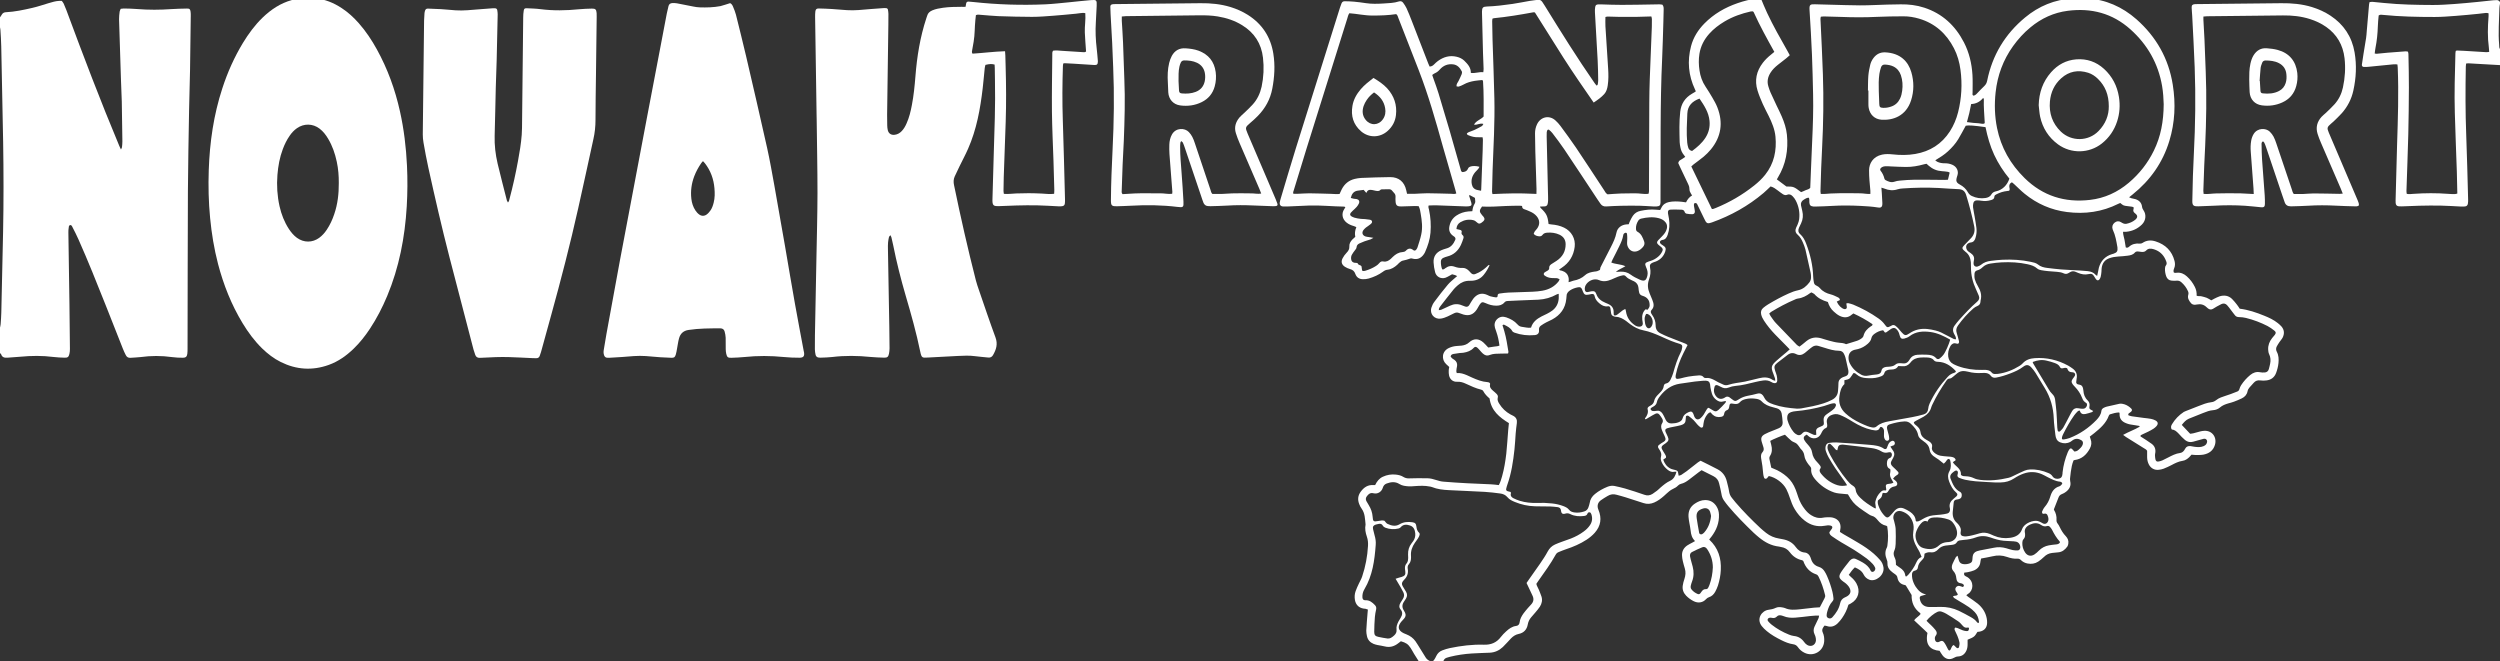 <?xml version="1.0" encoding="utf-8"?>
<!-- Generator: Adobe Illustrator 19.0.0, SVG Export Plug-In . SVG Version: 6.00 Build 0)  -->
<svg version="1.1" id="Layer_1" xmlns="http://www.w3.org/2000/svg" xmlns:xlink="http://www.w3.org/1999/xlink" x="0px" y="0px"
	 viewBox="2549.3 -163.8 4212 1114.3" style="enable-background:new 2549.3 -163.8 4212 1114.3;" xml:space="preserve">
<rect x="2549.3" y="-163.8" width="4212" height="1114.3" fill="#333333" stroke="none"/>
<style type="text/css">
	.st0{fill:#FFFFFF;}
</style>
<g>
	<g>
		<path class="st0" d="M6058.6-167.8c2.1,0.4,4.2,1.1,6.3,1.2c32.1,1.9,60,14.3,83.9,35.3c33.4,29.5,54.2,66.2,61.2,110.3
			c5.1,32,3.7,63.6-5.8,94.7c-11.1,36.5-32.1,66.2-61.7,90c-1.8,1.5-3.7,2.9-6.1,4.9c1.6,0.7,2.6,1.2,3.6,1.5c2.3,0.6,4.7,0.9,7,1.6
			c6.2,2,10.4,6,11.2,12.7c0.3,2.5,1.3,4.5,2.7,6.5c4.3,6.2,4.4,16.5-3,23.7c-7.3,7.1-16.1,11.1-26.3,12.1c-1.6,0.2-3.3,0-5.4,0
			c-0.1,5.1,1.8,9.3,2.5,13.7c0.7,4.2,1.4,8.5,2.1,12.6c2.2,1.1,4,0.3,5.4-1c5.2-4.7,11.3-6,18-5.4c1.7,0.2,3.3-0.1,4.8-1.1
			c6.9-4.7,14.4-5.1,22.1-2.6c16.6,5.3,27.5,16,31.9,33.1c1.1,4.3,1,8.5-0.8,12.6c-1.1,2.5-1,2.6-0.8,6.2c1.6,1.7,3.6,1.1,5.4,0.9
			c6.7-0.7,12.2,1.8,17,6.2c5.6,5,10,10.9,13.4,17.7c2.3,4.6,3.3,9.4,3,14.8c3,1.3,6,0.3,8.6,1.1c2.8,0.8,5.6,1.3,8.3,2.4
			c2.6,1.1,5,2.7,7.8,4.3c1.6-0.9,3.2-1.9,4.9-2.7c3-1.4,6-3.1,9.2-4.1c7.6-2.3,14.9-1.3,20.8,4.4c3.1,3,5.7,6.4,8.4,9.8
			c1.6,2,3,4.3,4.6,6.7c14.4,1.7,28,6.4,41.3,11.8c8,3.2,15.9,6.9,22.7,12.3c2.2,1.8,4.5,3.7,6.3,5.8c4.9,5.7,5.3,12.2,2,18.8
			c-1.4,2.7-3.7,5-5.4,7.6c-1.6,2.4-3.2,4.8-4.5,7.3c-1.5,2.9-1.5,5.9,0.1,9c3.2,5.9,3.4,12.4,2.8,18.9c-0.6,5.8-2,11.3-4,16.7
			c-2.8,7.5-8.4,11.6-16.1,12.6c-3.5,0.5-7.2,0.5-10.7,0c-4.5-0.6-8,0.7-10.9,4c-2.4,2.7-4.8,5.3-7.2,8c-1.6,1.8-2.7,3.8-3.2,6.3
			c-1.1,5.6-4.6,9.5-9.6,11.9c-4.3,2.1-8.7,3.9-13.2,5.6c-3.1,1.2-6.4,2-9.6,2.9c-5.1,1.5-9.9,3.3-14.1,6.9
			c-3.1,2.7-7.1,4.2-11.2,4.5c-6.1,0.4-11.7,2.6-17.2,4.8c-8,3.2-16,6.4-24,9.6c-5,2.1-8.4,6.1-11.9,10.5c4.8,5.1,9.4,9.9,14.1,14.9
			c2-0.3,3.9-0.4,5.7-0.9c3.7-0.9,7.4-2.1,11.1-3c2.3-0.6,4.7-1,7.1-1.1c13.5-0.6,21.6,11.3,17.8,23.8c-2.9,9.6-9.9,14.5-19.2,16.3
			c-4.2,0.8-8.6,0.6-12.9,0.7c-2.4,0-4.7-0.4-7.3-0.6c-1.4,1.5-2.6,3-3.9,4.3c-3.2,3-6.8,5.5-11.2,6.1c-6.8,1-12.7,4-18.7,7.2
			c-4.2,2.2-8.6,4.2-13.1,6c-2.6,1-5.5,1.6-8.4,1.9c-7.2,0.8-13.3-2.6-16.6-9c-1.9-3.7-2.8-7.6-2.9-11.8c0-3.6,0-7.2,0-11.2
			c-1.3-2.3-4-3.5-6.4-5c-9.7-6.1-19.5-12.2-29.3-18.3c-1.6-1-3-2.2-4.8-3.5c9.4-5.3,19.2-8.6,27.9-13.8c-0.2-1.9-1.4-1.4-2.2-1.6
			c-4.7-0.8-9.5-1.5-14.2-2.3c-2.1-0.4-4.2-1.1-6.2-1.9c-7.2-2.7-11.6-7.5-11.2-15.7c0-0.5,0-1-0.1-1.4c0-0.2-0.2-0.4-0.6-1.1
			c-5.2,0.1-10.4,1.5-15.6,3.2c-0.8,0.3-1.5,1.3-1.8,2.1c-4.6,12.8-14.4,21.3-24.5,29.5c-2.4,2-4.9,3.8-7.6,5.9
			c0.5,1.4,0.8,2.8,1.3,4.1c2.2,5.5,1.6,10.9-1.2,16c-5.6,10.4-13.6,17.9-25.9,19.4c-0.5,0.1-0.9,0.3-1.6,0.6
			c-2.5,6.1-3.7,12.6-4.6,19.3c-0.4,2.9-0.5,5.7-1,8.6c-0.4,2.4-0.5,4.7,0,7.1c1.8,7.4-1.1,13.2-6.9,17.7c-2.1,1.6-4.4,3.1-6.8,3.9
			c-3.3,1.1-5.1,3.3-6.2,6.4c-2.3,6.3-4.9,12.5-7.6,19.4c0-0.2,0,0.6,0.3,1.2c3.1,5.1,4.5,10.6,4.1,16.5c-0.2,2.2,0.3,4.2,1.7,6
			c1.5,1.9,2.7,4,3.7,6.1c2.7,5.7,5.9,11,10.3,15.5c3.3,3.5,5,7.6,4.2,12.5c-0.3,1.6-0.6,3.4-1.5,4.7c-3.9,5.4-8.7,9.5-15.8,10
			c-3.3,0.3-6.7,0.6-10,1c-5.5,0.6-10,3-13.9,6.9c-2.9,2.8-6.1,5.4-9.5,7.7c-5.5,3.6-11.6,4.4-18,3.2c-4.4-0.8-8.1-2.8-11.3-5.9
			c-1.4-1.4-2.9-2.3-5.1-2.2c-6.3,0.4-12.4-0.9-18.3-3c-7.9-2.8-15.9-3.1-24.1-1.1c-6.3,1.5-12.7,2.5-19.4,3.8
			c-0.4,1.9-1.1,3.7-1.2,5.5c-0.6,6.9-4.4,11.6-10.5,14.4c-3.2,1.4-6.8,2.2-10.3,3c-2.1,0.5-4.2,0.6-6.3,0.8
			c-1.1,2.9-0.3,4.9,2.2,6.1c1.1,0.5,2.2,1.1,3.2,1.7c11.3,7.4,10.1,22.3,1.1,27.9c-1,0.6-1.8,1.4-3.2,2.4c1.4,1.2,2.3,2.2,3.4,2.9
			c5.3,3.8,10.8,7.2,15.8,11.3c7.8,6.4,13.2,14.5,15.2,24.6c0.5,2.6,0.8,5.2,0.7,7.8c-0.2,7.9-4.4,13-12.2,14.7
			c-1.4,0.3-2.8,0.4-4.1,0.5c-5.2,8.4-5.2,8.4-16.6,13.2c0,2.5,0,5.2,0,7.8c0,3.6-0.5,7.2-2,10.5c-2.7,5.9-7.2,9.6-13.8,9.9
			c-2.8,0.1-5,1-7.3,2.3c-7,4-14.1,2.4-19.1-4.1c-1.9-2.4-3.4-5.2-5-7.7c-15.7-1.3-24.5-10.2-20.4-30.1c-7-7.2-14.9-13.8-22.4-21.2
			c2.8-4.5,7.8-6.5,10.8-10.7c-0.3-0.5-0.4-1.4-0.9-1.7c-10.2-7.7-14.6-18-14.2-30.3c-3.3-5.5-6.5-10.8-9.8-16.2
			c-0.6-0.2-1.2-0.6-1.9-0.7c-6.9-1.3-11-5.5-12.2-12.4c-0.4-2.6-1.8-4.2-3.9-5.7c-2.8-1.9-5.5-3.9-7.9-6.2c-3.4-3.3-5.3-7.4-5-12.3
			c0.2-2.2-0.3-4.2-1.2-6.3c-2.7-6.7-3.4-13.4,0.2-20.2c0.5-1,0.8-2.3,0.9-3.4c1.5-10.8,1.5-21.5-0.3-32.3c-0.7-0.4-1.3-1-1.9-1.1
			c-6-1.2-10.5-4.7-14.1-9.3c-2.8-3.4-5.6-6.4-10.1-7.4c-1.8-0.4-3.5-1.6-5.1-2.6c-5.4-3.6-10.8-7.1-16-11
			c-8.8-6.6-12.5-11.1-19-22.6c-4.8-0.4-9.8-0.8-14.8-1.4c-2.8-0.3-5.7-0.8-8.4-1.7c-13-4.5-23.8-12.3-32.6-22.8
			c-3.9-4.7-6.6-10.1-6.1-16.5c0.1-1.8-0.5-3.2-1.7-4.5c-1.1-1.2-2.2-2.5-3.2-3.9c-3.1-4.3-5.9-8.9-6.6-14.2
			c-0.6-4.6-2.6-8.2-5.8-11.2c-0.2-0.2-0.4-0.3-0.5-0.5c-2.2-2.9-4-6.2-6.6-8.5c-2.4-2.1-6.1-2.8-8.7-4.8
			c-3.9-3.1-7.3-6.8-11.1-10.4c-3.9,1-21.3,8.2-24.8,10.4c0.5,2.2,1.1,4.5,1.7,6.7c1.7,6.5,1.7,12.9-2.1,18.7
			c-1.1,1.8-1.3,3.5-0.9,5.5c1,4.7,1.9,9.4,3,14.2c1.4,0.6,2.7,1.1,4,1.7c8.4,3.2,15.9,7.9,22.6,13.8c6.6,5.8,11.2,13.1,14.4,21.2
			c1.7,4.2,3,8.6,4.5,12.9c2.5,7.6,6.3,14.5,11.3,20.8c3,3.8,6.4,7.2,10.5,9.7c6.1,3.9,12.5,5.6,19.9,4.2c4-0.8,8.1-0.7,12.2-0.7
			c2.1,0,4.3,0.5,6.3,1.2c7.5,2.5,11.6,8.7,11,16.6c-0.2,2.1-0.6,4.2-1,6.9c2.1,1.3,4.3,2.8,6.5,4.1c8.3,4.8,16.7,9.5,24.9,14.5
			c9.1,5.4,17.9,11.3,25.8,18.2c3.8,3.3,7.3,7,10.6,10.7c3.1,3.5,4.9,7.7,5.6,12.3c1.9,13.2-13.3,24.7-23.6,20.8
			c-4.6-1.7-7.8-4.7-9.9-8.9c-3.1-6.3-8.6-9.3-14.7-12c-4.1,3.7-7,8.1-10.3,12.6c1.3,1.3,2.4,2.5,3.6,3.5c3.7,3.1,6.9,6.6,9.3,10.9
			c7.2,12.9,3.4,26.7-9.5,33.9c-1.3,0.7-2.6,1.3-4,2.1c-2.2,8.1-5.9,15.6-10.7,22.5c-2.2,3.1-4.6,6.1-7.4,8.8
			c-5.2,5-11.3,7.1-18.5,4.5c-0.9-0.3-1.9-0.4-2.8-0.6c-0.2,0-0.5,0-1.1,0.1c-0.6,0.9-1.4,2.1-2.2,3.3c-1.6,2.6-1.9,5.2-0.5,8.2
			c2.2,4.7,2.7,9.7,2.4,14.8c-1.1,16.6-18,26.6-33,19.4c-4.6-2.2-8.5-5.5-11.4-9.7c-1.9-2.7-4.3-4.2-7.6-4.7c-7.2-1-13.9-3.8-20.3-7
			c-8.6-4.3-17-9-24.4-15.2c-3.1-2.6-6.1-5.4-8.6-8.6c-9.4-12.3,0.2-25.8,11.4-27.3c4.3-0.5,8.4-1.4,12.3-3.3
			c3.4-1.6,7-1.4,10.6-0.8c1.7,0.3,3.4,0.6,4.9,1.2c8.3,3.8,16.9,2.9,25.5,2c7.9-0.8,15.7-1.9,23.6-2.7c3.1-0.3,6.2-0.4,9.6-0.6
			c0.6-1.2,1.3-2.4,1.9-3.6c2-3.8,3.9-7.7,6-11.5c1-1.8,1.5-3.5,1-5.5c-2.6-10.8-6.1-21.2-11-31.1c-0.9-1.7-2-3.2-4-3.8
			c-11.1-3.7-17.9-11.6-21.7-22.4c-0.1-0.2-0.3-0.3-0.6-0.7c-0.5-0.2-1.1-0.6-1.8-0.8c-8.3-1.8-15.1-6.4-20.1-13.1
			c-4-5.5-9.1-8.3-15.6-9.2c-0.9-0.1-1.9-0.5-2.8-0.6c-12.9-1.4-23.7-7.2-33.6-15.3c-3.1-2.6-6.3-5.2-9.2-8
			c-14.9-14.3-29.4-29-42.7-44.8c-2.6-3.1-5.1-6.4-7.4-9.7c-2.4-3.4-3.6-7.2-4.2-11.3c-0.9-5.9-2.6-11.7-3.9-17.5
			c-1.2-5.5-4.5-9.5-9.5-12c-6.6-3.4-13.2-6.7-20-10.1c-1.7,1.2-3.3,2.2-4.8,3.4c-5.7,4.4-11.4,8.8-17.1,13.1
			c-3.9,2.9-8,5.4-12.8,6.5c-2,0.5-3.5,1.4-4.9,2.8c-2.5,2.7-5.6,4.4-8.9,5.9c-2.1,1-4.2,2.3-6,3.8c-3.2,2.6-6.1,5.4-9.1,8.1
			c-4.9,4.3-10.1,8.2-16.1,10.8c-5.9,2.6-12,3.1-18.2,1c-10-3.3-20-6.6-30.1-9.7c-5-1.6-10.1-2.9-15.2-4.3
			c-5.4-1.6-10.4-0.9-15.2,2.1c-3.9,2.4-7.9,4.6-11.5,7.3c-5.3,4-6.5,9.8-3.9,15.9c6,14.2,4.1,27.2-6.2,38.8
			c-4,4.5-8.7,8.3-13.7,11.6c-10.7,7-22.4,12-34.5,16c-4.3,1.4-8.5,3.2-12.7,4.9c-2,0.8-3.6,2.1-4.8,4.2
			c-8.6,15.6-19.2,29.9-29.4,44.4c-1.1,1.6-2.1,3.2-3.3,4.9c0.7,3.6,2.9,6.5,4.2,9.8c1.5,3.8,3.1,7.5,4.4,11.4
			c2,6.1,0.7,12-2.6,17.2c-2.2,3.4-4.9,6.5-7.5,9.6c-2.4,3-5.1,5.7-7.5,8.7c-2.8,3.4-4.6,7.1-5.4,11.6c-1.5,8.7-6.8,14.4-15.4,16.1
			c-5.3,1.1-9.2,3.8-12.8,7.4c-2.2,2.2-4.2,4.6-6.4,6.9c-2.5,2.6-4.9,5.3-7.5,7.8c-6.2,5.8-13.5,9.1-22,9.5
			c-10.1,0.5-20.1,0.6-30.2,1.3c-12.5,0.8-24.8,2.6-36.9,5.6c-1.6,0.4-3.2,1-4.8,1.4c-2.7,0.7-4.7,2.3-5.8,4.9
			c-0.7,1.5-1.5,3-2.4,4.4c-2.6,4.5-5.8,8.2-10.7,10.2c-1.3,0.5-2.4,1.5-3.6,2.3c-1.9,0-3.8,0-5.8,0c-1.6-1-3.2-2.1-4.9-2.9
			c-5.5-2.3-9.9-5.8-13.2-10.7c-3.2-4.8-6.2-9.7-9.2-14.6c-2-3.3-3.7-6.8-5.8-9.9c-4.4-6.6-7.8-8.8-16.4-11.3
			c-1.3,1-2.8,2.1-4.3,3.3c-6.8,5.4-14.3,7.6-22.9,5.4c-3.9-1-8-1.5-12-2.3c-2.3-0.5-4.7-1.1-6.9-2c-5.9-2.5-9.8-6.8-11.1-13.2
			c-0.6-3-1.2-6.2-1.1-9.2c0.5-10.1,1.4-20.1,2.2-30.1c0.1-1.7,0.3-3.3,0.5-5.3c-1.4-0.5-2.7-1-4-1.3c-1.2-0.3-2.4-0.2-3.6-0.4
			c-7.7-1.3-12.8-6.5-14.2-14.3c-0.9-5.1-0.6-10.1,1.1-14.9c1.5-4.5,3.7-8.8,5.7-13.2c1.8-3.9,4.1-7.6,5.4-11.7
			c5.6-16.7,8.8-33.9,9.8-51.4c0.3-5.3-0.1-10.5-1.9-15.6c-2.3-6.6-3.6-13.4-2.2-20.5c-1-9.2-0.8-18.7-6.7-26.8
			c-1.7-2.3-3-4.9-4-7.6c-3-7.5-2.2-14.6,2.7-21.1c5.3-7.1,12-11.7,21.4-10.9c0.9,0.1,1.9,0,2.7,0c3-6.2,6.9-11.3,13.1-14.1
			c6.9-3.2,14.1-4.4,21.7-3.6c4.6,0.5,9,1.5,12.9,4c2.8,1.7,5.7,2.4,8.9,2.4c5-0.1,10.1-0.3,15.1-0.3c5.5,0,11,0,16.5,0.1
			c5.1,0.1,9.9,1.4,14.8,3c3.9,1.2,7.8,2.4,11.8,2.7c13.4,1.1,26.8,2,40.2,2.7c13.4,0.7,26.8,1.1,40.3,1.8c4.3,0.2,8.6,0.8,13.1,1.3
			c2.6-4.7,4.1-9.8,5.5-14.8c3.5-12.5,5.6-25.3,7.1-38.2c1.4-13.1,2.1-26.3,3.2-39.4c0.3-4,0.8-8.1,1.2-12
			c-16-9.8-29.8-20.9-32.6-41.6c-3.9-3.3-8-7.3-10.7-12.5c-0.6-1.1-2.1-2-3.4-2.3c-9.2-2.2-17.6-6.2-26.1-10.1
			c-4.6-2.2-9.2-3.5-14.5-3.2c-6.8,0.4-12-3.9-13.5-10.5c-0.7-2.7-0.6-5.7-0.6-8.5c0-1.9,0.5-3.8,0.9-5.9c-1.7-1.6-3.5-3.2-5.2-4.8
			c-8.3-7.7-7.5-21.8,4.8-27.3c4.2-1.9,8.6-3,13.2-3.3c2.6-0.2,5.3-0.3,7.9-0.6c4.8-0.6,9-2,12.9-5.5c7.5-7,16.2-6.7,23.9,0.2
			c2.8,2.5,5.3,5.5,8.2,8.5c3.1-0.5,6.4-0.9,9.7-1.5c3-0.6,6.2-0.3,9.2-1.8c-1.1-8-2.6-15.7-5.3-23.2c-0.8-2.3-1.7-4.5-2.3-6.8
			c-1.5-5.5-0.5-10.5,3.7-14.6c4.5-4.3,9.8-4.8,15.4-2.9c7.1,2.5,13.7,6,18.7,11.7c2.2,2.6,4.8,4,7.9,4.3c5,0.5,9.8,2.2,15.1,1.3
			c2.7-9.3,9.6-14.7,17.7-18.9c3-1.5,6.1-2.8,9.1-4.4c3.2-1.7,6.4-3.4,9.2-5.6c6.4-4.9,9.9-11.6,10.6-19.7c0.2-2.6,0-5.2,0-8.4
			c-1.3,0.4-2.4,0.5-3.3,1c-9.6,5.4-19.9,8.3-30.8,8.9c-10.8,0.6-21.6,0.9-32.4,1.3c-6.5,0.3-12.9,0.6-19.4,0.9
			c-2.3,0.1-4.1,0.7-5.7,2.6c-3.5,4.1-8.3,5.3-13.6,5.3c-6.4,0-12.3-1.7-18-4.3c-5.4-2.4-6.9-2-10.1,2.7c-0.8,1.2-1.4,2.5-2.2,3.7
			c-1,1.7-1.8,3.4-2.9,4.9c-5.6,8-12.5,10.6-21.9,8c-2.5-0.7-5-1.6-7.5-2.6c-2.9-1.3-5.6-1-8.3,0.3c-3.6,1.8-7.3,3.7-11,5.4
			c-3.7,1.7-7.5,3.1-11.6,3.7c-10.7,1.5-19.2-7.8-15.7-18.7c1.1-3.4,2.7-6.7,4.9-9.6c7.3-9.8,14.8-19.5,22.7-28.9
			c3.7-4.4,8.3-7.9,12.6-11.8c0.9-0.8,1.8-1.5,3.1-2.6c-2.7-1.9-5.6-2.2-8.5-3.1c-1.2,0.7-2.6,1.6-4.1,2.3c-2.3,1.2-4.6,2.7-7,3.5
			c-7.7,2.5-15.5-1.5-17.5-9.3c-1.4-5.3-2.3-10.8-2.6-16.3c-0.6-9.9,4.2-17,13.4-20.9c2.6-1.1,5.4-2,8.2-2.8
			c7.8-2,11.9-7.6,14.9-14.5c0.9-2,0.2-3.8-1.4-5.2c-0.9-0.8-2-1.3-2.9-2.1c-4.8-3.7-6.7-8.7-5.7-14.6c1.3-7.9,5.1-14.4,11.9-19
			c6.1-4.1,12.9-6.3,20.2-7c2.1-0.2,4.2-0.3,6.7-0.4c0.5-4.8,1.7-9.1,4.1-13c1.2-2,1-4,0.3-9.4c-3-1.6-6-3.2-9.1-4.9
			c-1.2,1.4-0.4,2.5,0,3.6c1,3.2,2.1,6.4,3,9.6c1,3.8-0.1,5.3-4.1,5.8c-2.1,0.2-4.3,0.3-6.5,0.2c-10.8-0.3-21.6-0.7-32.4-1.2
			c-9.6-0.5-19.1-0.8-28.9-0.3c-1,2.6,0.1,4.9,0.6,7.1c2.8,12.8,3.5,25.7,2.5,38.7c-0.9,11.6-4.6,22.5-9.3,33.1
			c-0.9,1.9-2.2,3.8-3.6,5.4c-4.3,4.9-9.6,6.9-16.1,5.5c-1.6-0.4-3.5-1-4.9-0.5c-4.3,1.7-8.7,2.7-13.1,3.7c-1.8,0.4-3.4,1.8-4.9,2.9
			c-1.5,1.2-2.7,2.7-4.1,4c-4.7,4.2-9.9,7.6-16.4,8.3c-3,0.3-5.4,1.6-7.7,3.4c-7.3,5.3-15.3,8.9-23.9,11.4c-3.2,0.9-6.6,1.3-9.9,1.2
			c-6.1-0.1-10.7-3.1-12.7-8.9c-1.6-4.6-4.4-7-9-8.2c-3-0.8-5.9-2.2-8.5-3.8c-5.5-3.5-7-8.5-4-14.3c1.7-3.4,4.1-6.6,6.7-9.3
			c3-3.1,5-6.2,4.7-10.7c-0.3-4.5,1.9-8.4,5-11.6c1.5-1.5,3.2-2.9,5-4.6c-1.1-5.3-0.6-10.7,1.8-16.3c-1.6-0.7-3-1.5-4.5-1.9
			c-4.2-1.2-8.1-2.8-11.6-5.5c-8.4-6.4-8.8-16.1-4.6-22.4c0.8-1.2,1.4-2.4,2.2-3.8c-0.9-0.5-1.4-1-2-1c-19.9-0.3-39.8-2.5-59.7-1.8
			c-12.2,0.5-24.5,1.1-36.7,1.6c-2.4,0.1-4.8,0.1-7.2-0.1c-3.6-0.3-5.5-2.8-5-6.4c0.4-2.4,1-4.7,1.7-7c8.4-28,16.6-56.1,25.3-84
			c24.7-79.2,49.6-158.3,74.5-237.5c0.8-2.5,1.7-5,2.7-7.4c0.9-2.2,2.7-3.4,5.1-3.4c5.3,0.1,10.6,0.2,15.8,0.7
			c6.7,0.6,13.3,1.5,20,2.5c9.8,1.5,19.6,1.2,29.5,0.6c8.8-0.6,17.8-0.7,26.3-3.5c2.8-0.9,5.4-0.1,7,2.2c2.1,2.9,4.2,5.9,5.7,9.1
			c3.2,7,6,14.1,8.8,21.3c9.3,23.9,18.5,47.9,27.8,71.8c0.7,1.8,1.5,3.5,2.3,5.3c3.3,0,5.5-1.5,7.6-3.6c2.1-2,4.1-4.1,6.4-5.7
			c9.6-7,20.1-10,31.9-7.1c4.8,1.2,9.1,3.2,12.6,6.6c5.6,5.6,11.2,11.4,11,20.5c7.3,1.2,13.9-2.1,21-1.1c0.2-2.5,0.6-4.1,0.5-5.7
			c-0.3-8.9-0.7-17.7-1-26.6c-0.6-22.5-1.1-45.1-1.7-67.6c0-1,0-1.9,0-2.9c0.1-5.8,1.7-7.7,7.8-7.9c14.7-0.5,29.2-2.3,43.7-4.4
			c9.7-1.4,19.4-3.5,29-5.1c4.5-0.8,9-1.1,13.6-1.8c3.2-0.4,5.6,0.8,7.4,3.4c1.5,2.2,2.9,4.4,4.3,6.6
			c27.1,43.9,54.4,87.7,83.8,130.1c1.1,1.5,2.2,3,3.3,4.3c2-0.3,2.1-1.7,2.3-2.7c0.3-2.1,0.6-4.3,0.6-6.4c-0.2-11-0.3-22.1-0.9-33.1
			c-1.4-27.1-3.1-54.1-4.6-81.2c-0.2-2.9,0-5.8,0.4-8.6c0.5-3.5,1.9-4.5,5.3-4.7c1.7-0.1,3.4,0,5,0c11.5,0.3,23,0.9,34.5,0.8
			c17.5,0,35-0.4,52.5-0.7c3.6-0.1,7.2-0.2,10.8-0.2c1.9,0,3.7,0.4,5.2,0.6c2.2,2.7,2.1,5.4,2.1,8c-0.1,7-0.2,13.9-0.5,20.9
			c-0.6,20.1-1.1,40.3-2,60.4c-3.7,78.9-2.3,157.9-2.8,236.8c0,2.4,0.1,4.8,0,7.2c-0.2,4.8-1.6,6.3-6.6,6.6c-1.9,0.1-3.8,0.1-5.8,0
			c-7.7-0.4-15.3-1-23-1.2c-10.5-0.2-21.1-0.1-31.6,0.1c-8.2,0.2-16.3,0.6-24.4,1.1c-4.3,0.3-7.5-1.2-9.8-4.6
			c-1.6-2.4-3.3-4.7-4.9-7.1c-18.7-28.2-37.2-56.5-56.1-84.6c-6.3-9.4-13.2-18.3-20-27.3c-1.6-2.1-3.6-3.8-5.6-5.5
			c-0.9-0.8-2.6-0.2-3,0.9c-0.4,1.1-0.8,2.3-0.9,3.4c-0.2,2.4-0.2,4.8-0.1,7.2c0.7,31.7,1.5,63.3,2.2,95c0.1,4.1,0.3,8.2,0.2,12.2
			c0,2.1-0.3,4.3-0.8,6.4c-0.6,2.3-2.2,3.7-4.7,3.9c-2.6,0.2-5.2,0.2-8.1,0.3c0.4,1,0.5,1.8,0.9,2.2c10,9.6,11.9,13.3,13.5,27.2
			c1.5,0.2,3.1,0.5,4.6,0.7c7.5,0.6,14.7,2.1,21.5,5.4c12.5,6,19.6,18.6,17.9,32.4c-1.9,15.1-9.2,27-22.1,35.4
			c-1.3,0.9-2.6,1.8-4.2,2.9c1.5,1.9,3.3,1.3,4.7,1.9c1.5,0.7,3.2,1.2,4.6,2c1.4,0.9,2.7,2,3.8,3.3c0.9,1.1,1.6,2.4,2.1,3.7
			c0.6,1.6,1,3.2,1.1,4.9c0.1,1.6-0.1,3.2-0.3,5.4c1.5-0.4,2.6-0.7,3.7-1c1.6-0.5,3.1-1.3,4.8-1.6c7.4-1.3,13.9-4.2,19.6-9.4
			c4.3-3.9,10.2-5.1,16-5.9c1.4-0.2,2.9-0.2,4.2-0.7c1.6-0.5,3-1.4,4.6-2.1c0.3-1.4,0.4-2.8,0.8-4.1c0.4-1.1,1-2.2,1.6-3.2
			c5.4-10.5,10.8-20.9,16.1-31.4c3.9-7.7,7.6-15.4,9.3-24c1.6-8.3,8.4-13.3,17-14c1.2-0.1,2.4-0.1,3.7-0.2c0.7-1.9,1.2-3.7,2.1-5.4
			c1.5-3,2.9-6.1,4.8-8.8c3.1-4.5,7.5-7.3,13-8.4c8.7-1.8,17.5-2.8,26.4-1.9c2.1,0.2,4.3,0.3,6.7,0.5c0.7-1.3,1.4-2.5,2-3.8
			c2.6-5.4,6.9-8.4,12.7-9.6c7.1-1.5,14.3-1.2,21.5-0.5c2.4,0.3,4.7,0.6,7.3,1c2.4-4.9,5.5-9,10.2-11.6c-1.5-2.7-3.1-4.8-3.9-7.2
			c-0.7-2.2-0.4-4.7-0.9-7.1c-0.4-1.8-1.2-3.6-2-5.3c-4.5-9.5-9.1-19-13.6-28.6c-1-2.2-2-4.3-2.9-6.4c0.6-2.7,1.9-4.4,4.3-5.5
			c2.5-1.2,4.7-3.1,7.5-5c-1-1.3-1.6-2.2-2.3-3.1c-3.2-3.8-5-8.2-5.9-13c-0.5-2.8-1.1-5.7-1.2-8.6c-0.4-17-1-34,0.9-51
			c1.5-13.7,8.1-23.8,20-30.7c1.9-1.1,3.7-2.2,5.6-3.3c0.2-0.1,0.3-0.4,0.6-0.9c-0.4-0.9-0.8-1.9-1.3-3c-11.1-23.5-13.2-47.9-6.6-73
			c3.9-14.7,11.8-27.2,22.4-38c15.8-16.1,34.8-27,55.9-34.3c10.7-3.7,21.6-6.5,32.8-7.8c1.1-0.1,2.1-0.9,3.2-1.3c1,0,1.9,0,2.9,0
			c3.6,8.6,7,17.3,11,25.7c10.2,21.7,22.1,42.6,33.9,63.4c1.4,2.5,2.7,5,4.2,7.7c-2.1,1.9-3.8,3.5-5.7,5c-4.7,3.7-9.5,7.3-14.2,11.1
			c-4.9,3.9-9.4,8.2-12.7,13.6c-4.4,7.1-6,14.6-3.5,22.7c1.1,3.4,2.1,6.9,3.6,10.2c3.3,7.5,6.8,14.8,10.3,22.2
			c2.9,6.1,6,12,8.6,18.2c4.3,9.9,7.7,20.2,8.8,31c2.5,25.5-1.6,49.7-15.1,71.9c-0.6,1-1.2,2.1-1.9,3.3c5.5,4.1,10.8,8,16.1,12
			c12.3,0.1,12.3,0.1,24.8,9.5c2.5-1,5.1-2,7.7-3.3c2.5-1.2,5.7-1.3,7.7-4c0.4-9.9,0.8-20,1.2-30.1c0.7-16.5,1.3-33.1,2.1-49.6
			c1.2-25.9,2.1-51.8,1.5-77.7c-0.5-22.3-1-44.6-1.9-66.9c-1.1-25.2-2.5-50.3-4.1-75.4c-0.5-8.8,1-9.7,9-9.5
			c17.3,0.4,34.5,0.8,51.8,1.4c16.1,0.6,32.1,0.6,48.2-0.1c14.9-0.7,29.7-1,44.6-1.2c13.5-0.2,26.8,1.4,39.7,5.6
			c30.6,10,52.3,30.3,66.9,58.6c8.8,17.1,13.1,35.5,14.3,54.6c0.6,10,0.2,20.1,0.2,30.2c0,1.6-0.8,3.4,1.1,4.8
			c2.7,0,4.6-1.8,6.4-3.7c4-4.1,7.9-8.4,12.1-12.3c2.8-2.6,4.2-5.4,5-9.2c8.7-43,30.1-78.5,63.8-106.4
			c23.1-19.2,49.8-30.3,80.1-32.1c2.4-0.1,4.7-0.8,7-1.2C6050.9-167.8,6054.8-167.8,6058.6-167.8z M6075.9,528.6
			c-0.7,0.7-1.2,1.7-2,1.9c-3.6,1.2-7.3,2.4-11,3.2c-4.5,0.9-8.1-0.3-9.4-5.3c0-0.1-0.4-0.2-1-0.6c-0.7,0.4-2,0.7-2.7,1.4
			c-2,2-4,4.2-5.7,6.5c-7.1,10-13.1,20.6-18.6,31.6c-0.9,1.7-1.6,3.5-2.1,5.3c-0.3,1-0.1,2.2-0.1,3.5c1.3,0.2,2.2,0.7,3.1,0.5
			c3.3-0.7,6.6-1.2,9.7-2.4c17.2-6.7,32.2-16.9,45.1-30.2c4.2-4.4,7.8-9.1,8.5-15.5c0.3-2.6,2-4.3,4.3-5.4c1.5-0.7,3.1-1.4,4.7-1.8
			c7.2-1.7,14.5-3.4,21.7-4.9c1.6-0.3,3.3-0.1,5,0.2c4.6,0.8,8.6,2.9,12.2,5.8c3.8,3,5.8,5.4-0.2,9.2c-1.4,0.9-3.1,1.7-2.2,4.3
			c1.8,0.5,3.8,1.4,5.9,1.7c6.6,1,13.3,1.8,19.9,2.7c4,0.5,8.1,0.8,12.1,1.6c2.6,0.5,5.1,1.3,7.4,2.5c4.7,2.4,5.4,6,1.9,9.9
			c-1.4,1.6-3.1,3-4.9,4.2c-2.8,1.8-5.8,3.4-8.8,4.9c-3.6,1.8-7.4,3.4-11,5.2c-1,0.5-2.4,0.8-2.1,2.9c3,1.9,6.2,3.9,9.4,6
			c3.2,2.1,6.4,4.2,9.5,6.5c4.8,3.6,6.8,8.5,6.1,14.5c-0.2,1.4-0.6,2.9-0.6,4.3c0.1,2.4,0.2,4.8,0.7,7.1c0.8,3.4,2.4,4.5,5.7,3.8
			c2.1-0.4,4.2-1,6.2-1.9c3.3-1.5,6.4-3.2,9.6-4.8c6.4-3.3,12.8-6.7,20.1-7.6c3-0.4,5.3-2.2,7-4.6c0.6-0.8,1-1.6,1.5-2.5
			c1.9-3.7,5-4.9,9-4.5c2.1,0.2,4.2,0.8,6.4,1.1c5.3,0.7,10.5,1.2,15.6-1c2.5-1.1,4.6-2.6,5.5-5.3c0.7-1.9,0.9-3.8-0.4-5.5
			c-1.3-1.7-3.2-1.9-5.2-1.5c-2.1,0.5-4.2,1.1-6.3,1.7c-3.7,1-7.4,2.1-11.1,3.1c-5,1.4-9.5,0.5-13.5-2.7c-2-1.7-3.9-3.5-5.8-5.4
			c-1.9-1.9-3.5-3.9-5.4-5.8c-3.2-3.2-6.5-6.5-11.1-6.5c-2.5-3.4-1.4-6.4,0.2-9.1c5-8.3,11.6-15.2,19.8-20.6c1-0.6,2.1-1,3.3-1.5
			c7.1-2.8,14.3-5.6,21.4-8.4c7.1-2.8,14.2-5.7,22-6.6c2.9-0.3,5.4-1.5,7.8-3.4c2.4-1.9,5.2-3.5,8.1-4.6c5.4-2.1,10.9-3.6,16.3-5.6
			c3.8-1.4,7.6-2.9,11.4-4.4c1.8-0.8,3-2.1,3.5-4.2c0.6-2.3,1.6-4.5,2.9-6.5c4.2-6.5,9.4-12.2,15.3-17.1c4.9-4,10.3-5.9,16.7-4.6
			c2.3,0.5,4.8,0.5,7.2,0.4c3.7-0.1,6.4-2,7.4-5.7c0.9-3,1.5-6,2.2-9.1c1.2-5.6,0.8-10.9-1.7-16.1c-1.1-2.3-1.5-5.1-1.6-7.6
			c-0.4-7.3,2.1-13.7,6.5-19.3c1.5-1.9,3.2-3.6,4.6-5.5c2.3-3.1,2.3-4.9-0.9-7.4c-3.6-2.8-7.3-5.5-11.3-7.6
			c-11.5-5.9-23.7-10.5-36.3-13.6c-3.7-0.9-7.6-1.4-11.3-1.4c-2.9,0-5.3-0.7-7-2.8c-2.5-2.9-4.6-6.1-7-9.1c-2.2-2.8-4.2-5.8-6.7-8.4
			c-2.5-2.6-5.9-3.3-9.3-1.7c-2.6,1.2-5.1,2.6-7.6,4c-2.3,1.3-4.5,2.8-6.8,4.1c-2.8,1.6-5.5,1.3-8.1-0.6c-0.9-0.7-1.9-1.5-2.7-2.3
			c-4.5-4.4-9.9-5.7-15.9-4.5c-1.2,0.2-2.4,0.5-3.6,0.5c-2.5,0-4.8-0.7-6.5-2.6c-3.5-4.1-6.4-8.6-4.7-14.3c0.7-2.3,0.3-4.2-0.6-6.2
			c-2.6-5.8-6.3-10.7-11.1-14.9c-2.3-2-4.8-2.9-7.9-2.6c-2.8,0.3-5.7,0.2-8.6-0.1c-4.5-0.4-7.5-3.1-9-7.3c-1.5-4.3-2.3-8.8-2-13.4
			c0.1-1.6,0.4-3.5,1.4-4.7c2-2.5,1.5-4.9,0.5-7.4c-0.9-2.2-1.8-4.5-3.1-6.5c-4.3-7.1-10.7-11.6-18.6-13.8c-4.2-1.2-8.5-1.4-12,2.4
			c-2.1,2.3-5.1,2.6-8,2.3c-1.9-0.1-3.8-0.5-5.7-0.7c-2-0.2-4,0.3-5.3,1.8c-3.2,3.9-7.7,4.7-12.2,5.3c-5.2,0.7-10.5,1.1-15.8,1.4
			c-5.1,0.3-10,1.1-14.8,2.8c-7.9,2.7-12,8.4-13.1,16.5c-0.3,2.1-0.2,4.3-0.4,6.5c-0.3,2.9-0.6,5.7-1.3,8.5
			c-0.4,1.6-1.3,3.1-2.2,4.4c-1.2,1.7-3.6,1.9-5,0.3c-1.3-1.4-2.3-3.1-3.2-4.7c-2.8-4.7-4.7-5.9-10-4.7c-6.2,1.4-11.9,0.4-17.5-2
			c-1.5-0.7-3.1-1.3-4.6-1.9c-3.1-1.3-6.1-1.1-9,0.6c-0.8,0.5-1.6,1-2.5,1.5c-2.6,1.6-5.3,2-8.2,0.6c-3.5-1.7-7.3-2.3-11.1-2.6
			c-4.8-0.4-9.6-0.6-14.3-1.1c-4.3-0.4-8.6-0.9-12.8-1.7c-2.3-0.5-4.8-1.3-6.5-2.8c-4.7-4.2-10.4-5.9-16.2-7.2
			c-14.4-3.2-29-3.9-43.6-3.2c-6.4,0.3-12.9,1.1-19.3,2.1c-4.8,0.7-9.2,2.6-12.8,6c-2.6,2.5-5.6,4.6-9.2,5.4c-3,0.7-4.4,3-4.6,5.8
			c-0.2,3.1-0.2,6.3,0.6,9.2c1.1,3.9,2.8,7.7,4.9,11.1c4.6,7.7,7.3,15.6,4.8,24.7c-0.2,0.7-0.2,1.4-0.2,2.1
			c-0.2,3.4-1.8,5.7-5.1,7.1c-2.4,1-4.8,2.3-6.7,4c-9.8,8.5-18.4,18.2-26,28.8c-2.9,4-3.8,8.1-2.2,12.8c1.3,4.1,2.5,8.3,3.5,12.5
			c0.5,1.8,1,3.8-1.1,5.5c-0.7,0-1.7,0.1-2.6-0.2c-1.9-0.5-3.7-1.1-5.6-0.2c-2.3,1-4,2.7-5.1,4.9c-3,5.4-4.2,11.2-3.4,17.3
			c0.8,5.6,3.6,9.9,8.7,12.5c2.6,1.3,5.2,2.5,7.9,3.5c13,4.7,26.5,6.6,40.3,6.3c1.9,0,3.8-0.2,5.7-0.1c4.1,0.3,8.1,1.1,10.8,4.7
			c1.3,1.7,3.2,2.2,5.1,2.3c1.7,0.1,3.4,0,5-0.2c13-1.7,25-6.3,36.2-13.2c2-1.2,4.1-2.7,5.6-4.4c5.5-6.2,12.6-8.4,20.5-8.9
			c19.9-1.4,38.6,3,56.1,12.5c2.7,1.5,5.3,3.3,7.8,5.1c5.8,4.2,8.1,9.9,6.6,17c-0.4,1.9-0.6,3.8-0.7,5.7c-0.1,1.9,1,3.2,2.7,3.8
			c0.9,0.3,1.9,0.5,2.8,0.6c3.6,0.5,5.3,2.9,6,6.2c0.3,1.2,0.5,2.4,0.6,3.6c0.4,6.5,2.4,12.1,7.2,16.7c2.1,2,3.3,4.7,3.3,7.8
			c0,2.1-1,4.7,0,6.2C6071.1,526.5,6073.7,527.2,6075.9,528.6z M5003.8,464.8c6-0.7,11.6,1.3,17.1,3.6c2.9,1.2,5.7,2.6,8.5,3.9
			c8.3,3.7,16.8,7.1,26,7.7c0.7,0,1.4,0.2,2.1,0.4c1.4,0.6,2.7,1.6,2.3,3.2c-1.3,5.1,1.8,8.1,5.1,11c2,1.7,4.1,3.4,5.9,5.3
			c1.5,1.6,2.7,3.6,2,5.9c-1.2,4.1,0.5,7.6,2.6,10.8c4.6,7.5,10.8,13.4,18.5,17.7c1.7,0.9,3.4,1.7,5.1,2.6c4.8,2.6,6.6,6.6,5.9,12
			c-0.8,5.9-1.5,11.9-2,17.9c-0.7,8.8-1,17.7-2,26.5c-2.2,20.3-5.2,40.4-12.1,59.8c-0.8,2.2-1.4,4.6-1.9,6.9
			c-0.4,1.9,0.6,3.2,2.5,3.8c1.8,0.6,3.6,1,5,1.3c0.3,1.1,0.7,1.6,0.6,1.9c-1.4,4.3,0.7,7,4.3,8.7c3.4,1.7,7,3.2,10.6,4.3
			c9.5,2.9,19.3,3.9,29.2,3.5c8.4-0.3,16.8,0,25.1,0.9c6.5,0.7,12.8,2.1,18.9,4.4c3.6,1.4,7.2,3,9.6,6.1c2.4,3.1,5.7,4.2,9.4,4.7
			c5.6,0.8,11,0,16.3-1.7c3.4-1.1,5.8-3.3,7-6.7c0.8-2.5,1.8-5,2.2-7.6c0.9-6.3,4.1-11.2,8.9-15.1c6.3-5.2,13.5-9.1,21.1-12.2
			c3.8-1.5,7.9-2.2,12-1.3c5.8,1.3,11.7,2.5,17.4,4.2c11,3.3,22,6.8,32.8,10.6c5,1.8,9.4,1.2,13.7-1.5c2.6-1.7,5.2-3.5,7.6-5.4
			c2.1-1.6,3.9-3.6,5.9-5.3c5.1-4.4,10.1-8.6,16.4-11.5c5.9-2.8,8.7-8.5,10.4-15.1c-1.4,0-2.3-0.2-3.2,0c-4.4,1.1-8-0.5-11.4-3.1
			c-4.2-3.3-7.6-7.3-9.9-12.1c-1.6-3.3-2.6-6.7-1.5-10.4c1.1-3.7,0-7.1-1.9-10.3c-0.8-1.5-1.9-2.8-2.7-4.3c-0.8-1.6-0.6-3.4,0.7-4.6
			c1.2-1.1,2.6-2.1,4-3c1.6-1.1,3.4-1.9,4.9-3c2.7-1.9,3.2-3.7,2-6.9c-0.7-2-1.7-4-2.6-5.9c-1-2.2-2.1-4.3-2.9-6.6
			c-1.5-3.9-2.1-7.9,0.5-11.7c1.7-2.5,1.3-5.1,0-7.5c-1.4-2.5-3.1-4.8-4.9-7c-1.7-2.1-4.1-2.4-6.5-1.3c-1.7,0.8-3.4,1.7-5.1,2.7
			c-3.3,1.9-6.6,4-9.9,5.9c-0.7,0.4-1.6,1.2-2.6,0.2c0.1-0.5,0-1,0.2-1.3c3.5-4.5,5.8-9.3,4.2-15.3c-0.5-1.7,0.6-3.2,2.1-4.3
			c0.8-0.6,1.6-1,2.5-1.5c3.4-1.7,5.7-4.2,6.5-8.1c0.7-3.6,2.9-6.6,5.3-9.3c1.4-1.6,3-3.1,4.5-4.6c3.1-3.1,5.8-6.5,6.3-11
			c0.3-2.5,1.7-4,4-4.4c4-0.8,6.1-3.6,7.7-7c1.5-3.3,3-6.6,4-10c3.5-12.5,7.3-24.8,13.3-36.4c1.2-2.3,1.7-5,2.1-7.6
			c0.5-3.3-0.8-4.6-4.1-5.7c-4.8-1.5-9.6-3-14.3-4.9c-5.8-2.3-11.4-5-17.1-7.5c-9.7-4.3-19.4-8.4-29.8-10.4
			c-8.5-1.6-15.8-5.5-22.6-10.6c-2.3-1.7-4.5-3.7-6.8-5.3c-5.2-3.6-10.5-6.8-17.1-6.9c-0.9,0-1.9-0.4-2.8-0.6c-3.1-0.8-5-2.6-5.3-6
			c-0.3-2.6-0.6-5.3-1.1-7.8c-0.6-2.7-1.8-3.8-4.6-3.3c-5.6,0.8-9.8-1.6-13.8-4.9c-3.9-3.2-7.2-7-8.2-12.3c-0.6-3.1-1.9-3.8-5.2-3.5
			c-1.7,0.2-3.3,0.7-4.9,1c-5.7,1.1-7.6,0-9.8-5.6c-0.4-0.9-0.6-1.8-1-2.7c-1.6-3.8-3.1-4.8-7.3-4c-4.7,0.9-9.3,2.5-13.3,5.2
			c-3.5,2.4-6,5.5-5.8,10.1c0,1.4-0.3,2.9-0.4,4.3c-1.6,15.9-10,27.1-23.8,34.6c-3.2,1.7-6.5,3-9.7,4.7c-3.2,1.7-6.3,3.5-9.2,5.6
			c-2.4,1.7-3.7,4-3.3,7.4c0.6,5.2-2,8.2-7.3,8.6c-11.6,1.1-23-0.2-34-4.1c-1.5-0.5-3.2-1.6-3.9-2.9c-2.9-5.2-7.8-7.6-12.8-10.1
			c-1-0.5-2.2-1-3.5,0.6c1,3.2,2.2,6.5,3.1,10c3.3,11.3,5,22.9,6.9,34.5c0.1,0.8-0.3,1.7-0.6,3c-4.3,0.1-8.3,0.2-12.4,0.2
			c-6.2,0.1-12.6,0-18.5,2.3c-4.8,2-8.4,0.5-11.8-2.6c-1.8-1.6-3.3-3.5-4.9-5.3c-1.3-1.4-2.5-2.9-4-4.2c-2.3-2-4.2-2.2-6.3,0.1
			c-4.7,5.1-10.7,7.1-17.2,8.2c-2.1,0.4-4.3,0.2-6.4,0.5c-3.6,0.4-7.1,0.9-10.6,1.6c-2,0.5-4.2,1.2-4.7,4.3c0.7,0.9,1.5,2.1,2.5,3
			c1.3,1.1,2.8,1.8,4.1,2.8c3.4,2.5,4.8,5.9,4.3,10c-0.2,1.7-0.7,3.3-0.9,4.9C5003.1,460.3,5002.4,462.4,5003.8,464.8z
			 M5121.2,818.4c1.9-2.8,3.4-4.9,4.9-7.1c5.9-8.4,12-16.8,17.8-25.3c4.6-6.8,9.2-13.5,13-20.7c2.9-5.4,6.8-9.2,12.2-11.7
			c3.7-1.7,7.5-3.1,11.3-4.5c5.2-1.9,10.4-3.6,15.6-5.6c7.6-3,14.8-6.8,21.4-11.7c4.1-3,7.7-6.4,10.6-10.7c4-5.8,4.6-12,2.4-18.5
			c-0.6-1.6-1.3-3.2-3.3-3.3c-1.6-0.1-2.8,0.9-3.3,2.4c-1,2.7-3.1,3.5-5.6,3.8c-8,1-15.8,0.6-23.2-3.1c-2.8-1.4-5.4-1.9-8.3-0.9
			c-0.7,0.2-1.4,0.4-2.1,0.5c-2.6,0.3-4.1-0.7-4.9-3.2c-0.3-0.9-0.4-1.9-0.5-2.8c-0.4-3.4-2.5-5-5.8-5.4c-4.1-0.4-8.1-1-12.2-1.1
			c-8.6-0.2-17.3,0-25.9-0.3c-11.6-0.3-22.8-2.8-33.6-7.2c-4.7-1.9-9.4-4.1-12.6-8c-3.3-4-7.6-5.8-12.5-6.4
			c-8.6-1.1-17.1-2.2-25.7-2.7c-20.1-1.2-40.3-1.8-60.4-2.9c-9.8-0.5-19.6-1.5-28.9-5.3c-1.1-0.5-2.3-0.5-3.5-0.8
			c-8.3-1.7-16.7-1.3-25.1-0.7c-3.3,0.2-6.7,0.6-10.1,0.4c-5.5-0.4-11-0.8-15.9-3.9c-6.9-4.4-14.2-3.6-21.4-0.9
			c-3.2,1.2-5.4,3.4-6.5,7c-2,6.9-8.6,11.2-15.6,9.5c-5.7-1.4-8.6,1.3-11.4,5.1c-1.9,2.5-2.2,5.3-0.7,8.1c1.2,2.3,2.6,4.6,4,6.8
			c3.7,6,6,12.5,6.5,19.6c0.5,7.9,1.5,8.6,9.3,7.1c3.8-0.7,7.5-1.5,10.6-0.4c2,2.1,3.1,4.2,4.9,5.1c6.7,3.2,13.5,5,20.6,0.8
			c6.7-4,14.1-4.5,21.6-3.4c4.6,0.7,6.1,2.3,6.7,7c0.5,4.2,1.4,8,4.8,10.9c0.7,0.6,0.9,2.3,0.7,3.3c-0.6,2-1.5,4-2.7,5.8
			c-1.6,2.6-3.6,5.1-5.4,7.7c-4.4,6.5-7.1,13.6-6.5,21.6c0.1,1,0.1,1.9,0.1,2.9c-0.1,4.2-0.6,8.1-3.6,11.4c-2.2,2.3-2.4,5.3-1.9,8.1
			c1.2,7.3-1,13.2-6.2,18.3c-0.5,0.5-1,1.1-1.4,1.6c-2.6,2.8-2.9,5.9-0.9,9.2c1.9,3.1,3.7,6.2,5.6,9.3c2.3,3.9,2.2,7.7-0.2,11.6
			c-1,1.6-2,3.3-3.1,4.8c-3.4,4.8-3.8,9.7-0.6,14.8c0.8,1.2,1.5,2.5,2.1,3.8c1.8,3.6,1.3,7-1.3,10c-0.8,0.9-1.6,1.8-2.4,2.7
			c-1,1.1-2,2.1-2.9,3.2c-6.4,8.1-4.9,14.4,4.5,19c1.5,0.7,3.1,1.3,4.6,1.9c6.2,2.4,11.4,6.3,15.2,11.6c2.8,3.9,5.1,8.1,7.7,12.1
			c3.2,5.1,6.3,10.2,9.5,15.3c1.7,2.7,4.1,4.6,7.1,5.9c3.1,1.3,4.9,1,6.9-1.7c1.5-2.1,2.8-4.5,3.9-6.9c2.2-4.6,5.7-7.8,10.4-9.5
			c4-1.5,8.2-2.8,12.4-3.7c18.8-3.9,37.9-6.3,57.2-5.7c12,0.4,21.5-3.4,28.8-13.1c2.6-3.4,5.7-6.5,8.9-9.4c4.8-4.4,10-8.3,16.8-9.1
			c3.6-0.4,5.5-2.8,5.9-6.3c0.6-5.5,3.2-10,6.2-14.4c2.4-3.3,5.1-6.4,7.7-9.5c1.7-2,3.5-3.9,5.3-5.8c4.3-4.5,5.2-9.5,2.4-15.2
			c-1.6-3.2-3-6.5-4.6-9.8C5124.8,826.1,5123.1,822.4,5121.2,818.4z M5532.4,150.3c-2.2,2.1-4.1,4-6,5.7c-1.9,1.8-3.8,3.6-5.8,5.3
			c-25.9,21.9-55.1,38.2-87,49.6c-1.4,0.5-2.7,0.9-4.1,1.2c-3.2,0.7-4.8-0.1-6.6-2.9c-1-1.6-1.8-3.4-2.6-5.1
			c-3.6-7.3-7.1-14.7-10.7-22c-0.9-1.9-1.6-4.2-4.5-3.8c-1.9,0.3-2.3,2-1.6,6.1c0.4,2.6,1.1,5.2,1.3,7.8c0.2,2.8-1.4,4.8-4.1,4.9
			c-3.3,0.1-6.7-0.3-10-0.9c-1.2-0.2-2.7-1.6-3-2.7c-0.8-2.9-2.8-3.9-5.3-4c-6-0.2-12-0.4-18-0.2c-4,0.1-5.4,2.2-4.9,6.3
			c0.4,3.1,1.3,6.1,1.7,9.2c1.3,9.1,0.9,18.2-2.2,27c-1.6,4.5-3.9,8.3-9.3,8.7c-0.5,0-0.9,0.3-1.4,0.5c-2.6,1.1-3.2,3.8-1.2,5.8
			c1.2,1.2,2.6,2,4,2.9c4.5,2.9,5.4,5.1,3.8,10.2c-2.6,8-7.9,13.6-15.6,16.8c-1.8,0.7-3.7,1.1-5.4,1.9c-4.2,1.8-5.5,4-4.6,8.5
			c1.5,6.8,0.6,13.4-1.7,19.8c-3,8.2-2.3,16,1.1,23.8c1.5,3.5,3,7.1,4.4,10.6c2.4,6,3.9,11.9-1.4,17.3c-1.6,1.7-1.4,4-0.2,6
			c0.5,0.8,1,1.7,1.5,2.4c3.8,5.2,5.7,11.1,5.7,17.5c0,6.3,2.8,10.6,8.2,13.3c4.3,2.2,8.6,4.2,13.1,6c9.6,3.9,19.2,7.5,28.8,11.3
			c1.2,0.5,2.3,1.4,3.7,2.4c-2.4,4.8-4.8,9.2-7,13.7c-5.7,11.4-10.1,23.3-12.7,35.8c-1.7,8,1,8.3,7.4,6.8c4.7-1.1,9.3-2.5,14-3.2
			c5.7-0.9,11.4-1.5,17.1-1.9c3.1-0.2,6.2,0.2,8.4,3.1c0.7,0.9,2.6,1.5,3.8,1.3c4.8-0.8,9,1,13.1,2.9c2.6,1.2,5,2.9,7.6,4.2
			c3,1.5,6,2.9,9.1,4.2c2.7,1.1,5.4,1,8.4,0c4.1-1.4,8.3-2.1,12.6-2.9c4.9-0.9,10-1.3,14.9-2.4c8-1.7,15.8-3.9,23.8-5.7
			c7.9-1.9,15.7-2.2,22.8,2.8c1,0.7,2.5,0.9,4.4,1.5c-0.2-1.8-0.1-3-0.4-4.1c-0.9-2.7-1.8-5.5-2.9-8.1c-4.2-10.4-3.4-13.7,5.2-21.4
			c5.5-5,11.3-9.6,17-14.4c1.8-1.5,3.5-3.1,5.5-4.9c-2-2.1-3.6-3.8-5.3-5.5c-6.4-6.5-12.9-12.9-19.2-19.5c-7-7.3-13.4-15-18.9-23.5
			c-2.1-3.2-3.8-6.6-4.7-10.4c-1-4.5,0.1-8.1,3.5-11c2.6-2.2,5.3-4.1,8.2-5.9c11.1-6.7,22.5-12.9,34.3-18.2
			c5.2-2.4,10.6-4.4,16.3-5.6c8.1-1.7,14.1-6.9,19-13.3c1.9-2.6,2.8-5.6,2.7-8.8c0-2.4-0.1-4.8-0.6-7.1c-2.8-13.1-5.7-26.2-8.8-39.3
			c-0.9-3.9-2.6-7.7-4.1-11.5c-2.1-5.1-4.8-9.9-9.1-13.7c-4.1-3.5-4.4-7.7-2.2-12.4c0.8-1.7,1.8-3.4,2.4-5.2c1-2.7,2.1-5.4,2.4-8.2
			c1.4-11.3-0.6-22-5.9-32c-1.3-2.5-3.1-4.9-5.1-6.9c-2.4-2.5-5.4-4.1-9.1-2.5c-2.7,1.2-5.3,0.4-7.5-1.1c-2.8-1.8-5.5-3.9-8.1-5.9
			C5541,154.6,5537.6,151.6,5532.4,150.3z M5137.9,162.9c0.1-3.3,0.2-5.9,0.1-8.5c-0.6-21.1-1.4-42.2-2-63.3
			c-0.3-10.1-0.4-20.1-0.5-30.2c0-5.3,1.1-10.5,3.4-15.3c6-12.7,20.7-16,31.1-6.4c3,2.8,5.8,5.7,8.2,9c8.9,12.2,18,24.3,26.4,36.8
			c16.1,23.9,31.7,48,47.6,72.1c1.4,2.2,2.4,4.7,5.5,6.5c7.1-0.5,14.7-1.1,22.4-1.4c7.9-0.3,15.8-0.1,23.7-0.3
			c7.6-0.2,15.1,1.8,22.8,0.9c1.3-3.3,0.9-6.5,0.9-9.5c0.2-47.7,0.3-95.5,0.5-143.2c0.1-13.4,0.3-26.9,0.8-40.3
			c1.1-29.5,2.3-59,3.5-88.5c0.2-4.3,0.2-8.6,0.1-13c0-1.3-0.5-2.7-0.9-4.4c-8.4,0.2-16.6,0.6-24.7,0.7c-10.1,0.1-20.1,0.1-30.2,0
			c-6.2-0.1-12.5-0.4-18.7-0.5c-1.3,0-2.7,0.5-3.8,0.7c0,5.4-0.3,10.5,0,15.5c1.5,23.9,3.1,47.9,4.6,71.8c0.6,9.3,0.7,18.7-0.7,28
			c-0.8,5.3-2.2,10.5-5.8,14.5c-4.9,5.5-11,9.8-17.9,14.4c-17.4-25.2-34.6-49.9-50.8-75.3c-16.2-25.5-32.2-51.1-48.2-76.5
			c-1.1-0.1-1.8-0.4-2.5-0.3c-22.2,4.1-44.4,7.8-66.8,10c-0.7,0.1-1.3,0.5-2.3,0.8c-0.1,1.3-0.4,2.7-0.4,4.1
			c0.2,10.3,0.3,20.6,0.6,30.9c1,33.1,2.4,66.2,3.1,99.3c0.9,40.3-1.5,80.6-3,120.9c-0.4,12-0.6,24-0.9,36c0,1.3,0.4,2.7,0.7,4.3
			c12.3-0.4,24.3-1.2,36.2-1.2C5112.6,161.8,5124.9,162.5,5137.9,162.9z M5660,347.4c1.5-0.2,2.4-0.6,3.3-0.4
			c2.8,0.7,5.6,1.3,8.3,2.4c15.1,6.3,29.4,14,42.8,23.5c3.9,2.8,7.4,6,10.3,10c3.9,5.5,4.7,5.5,10.5,2.4c0.4-0.2,0.8-0.5,1.3-0.7
			c2.1-1.3,4.2-0.9,6.1,0.4c1.7,1.3,3.3,2.7,4.8,4.3c2,2.1,3.7,4.4,5.6,6.6c5.2,5.8,6.9,6.3,13.4,1.9c9.2-6.3,19.3-8.4,30.1-7.3
			c4.7,0.5,9.5,1.4,14.1,2.6c6.3,1.5,12.1,4.6,17.8,7.7c4.2,2.3,8.5,4.5,12.8,6.6c0.9,0.4,2.1,0.3,3.6,0.4c0.1-3.9-1.7-6.5-3.2-9.1
			c-2.7-5-2.4-9.7,0.9-14.1c2.3-3.1,4.6-6.1,7.2-9c9.8-10.9,19.7-21.6,30.8-31.2c3.4-2.9,4.3-6.2,2.6-10.2c-1.5-3.5-3-7.1-4.6-10.5
			c-5.5-11.7-8.5-23.9-8.5-36.8c0-2.9,0-5.8-0.2-8.6c-0.6-7.2-3-13.5-9.2-18c-1.3-1-2.6-2.2-3.7-3.4c-1.5-1.7-1.7-3.5-0.3-5.2
			c1.6-2.1,3.5-3.9,5.3-5.8c2.8-2.9,5.7-5.8,8.5-8.8c5-5.5,6.6-11.9,5.1-19.3c-3.6-17.9-8.2-35.5-13.6-52.9
			c-2.1-6.8-5.9-9.7-12.8-10c-11.3-0.4-22.5-1.4-33.7-2c-20.1-1-40.3-0.6-60.4,0.8c-2.9,0.2-5.8,0.5-8.5,1.4
			c-7.7,2.6-15.1,1.8-22.4-1.2c-1.4-0.6-3-0.9-5-1.5c0.3,3.5,0.5,6.4,0.7,9.2c0.3,5.5,0.7,11,0.9,16.5c0.1,1.4,0,2.9-0.3,4.3
			c-0.3,2-2,3.4-4,3.6c-0.9,0.1-1.9,0-2.9-0.2c-9.7-1.6-19.5-2.2-29.4-2.7c-16.1-0.8-32.1-1-48.2,0c-9.3,0.6-18.7,0.8-28,1.1
			c-1.2,0-2.4,0-3.6-0.1c-4.6-0.5-6.2-2.2-6.6-6.9c-0.2-2.5,0.4-5.2-0.8-7.9c-3.6-0.1-6.1,1.8-8.7,3.4c-3.7,2.2-5.3,5.5-4.5,9.7
			c0.6,3.1,1.3,6.1,2.1,9.1c1.8,7.3,1.2,14.3-2,21c-1.1,2.4-2.3,4.7-3.4,7.1c-1.9,4.1-1.7,8,1.9,11.1c4.8,4.3,7.7,9.8,9.9,15.6
			c6.9,18,11.4,36.6,12,56c0.1,3.1,0.6,6.2,1.1,9.3c0.4,2.8,1.7,4.7,4.6,5.9c2.1,0.9,4.2,2.4,5.7,4.2c4.9,5.8,11.1,8.7,18.3,10.5
			c4.1,1,8,3.1,11.9,4.9c1.7,0.8,3.3,2,3.4,4.6c-1.7,0.8-3.5,1.7-5.3,2.6c2.8,6.4,7.7,11.2,12.5,12.6c2.3,0.7,4.6-0.8,4.5-3.1
			C5660.7,352,5660.3,350.1,5660,347.4z M6194.7,11.8c-0.3-8.8-0.8-19.8-2.7-30.7c-6.6-38.1-24.7-69.8-53.4-95.5
			c-30.2-27-65.8-36.3-105.5-31.2c-23.6,3-44.6,12.7-62.9,27.9c-11.2,9.2-20.8,19.8-29.3,31.6c-16.7,23.3-26.3,49.3-29.4,77.9
			c-2.2,20.2-1.6,40.2,2.4,60.1c6.7,33,22.6,60.9,46.5,84.4c30.7,30.1,67.7,41.6,110,36.7c24.7-2.8,46.6-12.9,65.5-28.9
			c17.8-15.1,32-33.1,42.2-54.1C6189.9,66,6194.5,40.5,6194.7,11.8z M5700.5,162.9c0-2.1,0.1-3.7,0-5.3c-1-11.5-2.3-22.9-2.2-34.4
			c0-11.2,6.4-23.2,21.9-26.5c6-1.3,11.9-1,17.9-0.4c12.7,1.4,25.4,1.5,38-0.7c24.9-4.3,44.6-16.7,58.4-38.1
			c6.4-10,10.9-20.8,13.8-32.3c5.9-23.5,7.2-47.4,4-71.4c-1.7-12.7-5.1-24.9-11-36.3c-12.7-24.6-31.7-41.8-58.5-49.8
			c-8.8-2.6-17.8-4.1-26.9-4c-14.6,0.1-29.3,0.2-43.9,0.9c-20.4,1-40.8,0.9-61.1,0.1c-9.6-0.4-19.2-0.6-28.8-0.8
			c-1.6,0-3.2,0.2-5,0.4c-1.1,2.9-0.6,5.5-0.5,8.1c1.3,29.7,3,59.4,3.9,89.1c1.4,41,0.8,82-1.3,123c-0.6,11.7-1.2,23.5-1.6,35.2
			c-0.5,12.9-0.9,25.9-1.2,38.8c0,1.4,0.3,2.7,0.5,4.4c5.9,0.4,11.3-0.4,16.8-0.7c5.5-0.3,11-0.4,16.5-0.5c5.8-0.1,11.5,0,17.3,0
			c5.5,0,11,0.2,16.5,0.2C5689.4,162,5694.8,163.3,5700.5,162.9z M4822.7-141.5c-2.1,2.9-2.6,6-3.5,8.9c-22.9,73-45.8,146-68.6,219
			c-7.3,23.3-14.3,46.8-21.5,70.2c-0.6,2-1.7,3.9-0.7,6.1c2.6,0,5,0.1,7.4,0c6.5-0.2,12.9-0.8,19.4-0.8c12.2,0.1,24.5,0.6,36.7,0.9
			c4.8,0.1,9.5,0.8,14.3,0.2c1.4-2.9,2.5-5.5,3.8-8.1c4.7-9,11.9-14.9,21.9-17.3c3.5-0.8,7.1-1.4,10.7-1.6
			c16.3-0.6,32.6-1.3,48.9-1.4c14.4-0.1,23.9,8,27,22c0.4,2.1,0.9,4.1,1.4,6.1c4.7,0,9,0.1,13.3,0c7-0.2,13.9-0.9,20.9-0.9
			c13.4,0.1,26.9,0.6,40.3,0.9c2.7,0.1,5.6,0.9,8.5-0.6c-0.6-2.2-1.1-4-1.6-5.9c-7-24.4-14.2-48.8-21.1-73.3
			c-12.1-43.4-24.4-86.8-40.8-128.9c-11.4-29-22.6-58.1-34-87.1c-0.9-2.4-1.4-5.1-3.8-6.9c-13.1,2-26.3,2.4-39.5,2.4
			C4848.6-137.5,4835.7-140.6,4822.7-141.5z M6044.1,596.9c4.4,0.1,6.7-2.4,9.1-4.7c2.3-2.1,4.3-4.5,5.2-7.6c0.8-2.9,0-5.3-2.6-6.8
			c-4.7-2.8-9.5-3.2-14.2-0.1c-1.4,0.9-2.6,2.1-4.1,2.9c-5.6,3-11.5,3.2-17.3,0.8c-5.6-2.3-7.4-7.1-8-12.6
			c-0.9-9.1-2.4-18.1-2.7-27.2c-0.7-18.6-5.5-35.9-15.3-51.8c-5.2-8.4-10.1-16.9-15.3-25.2c-2-3.2-4.4-6.3-7-9.1
			c-4.6-5-8.5-5.5-13.9-1.4c-6.6,5-14,8.3-21.6,11.2c-7.8,3-15.8,5.6-24.1,7.1c-3.6,0.6-6.7,0-8.9-3.1c-2.6-3.6-6.4-4.8-10.7-4.8
			c-1.4,0-2.9,0-4.3,0.1c-8,0.5-15.8-0.1-23.5-2.2c-1.6-0.4-3.3-0.7-4.9-0.9c-5-0.7-9.5,0.5-13.4,3.8c-2.2,1.9-4.3,3.8-6.6,5.5
			c-1.7,1.3-3.7,3.1-5.5,3.1c-3.3,0-4.7,1.9-6.2,4.1c-8.8,12.6-16.7,25.8-23.3,39.7c-0.7,1.5-1.5,3.1-1.9,4.7
			c-1.9,7.2-6.6,12.2-12.8,15.8c-4.4,2.5-8.9,4.7-13.3,7.1c-1.2,0.6-2.3,1.5-3.3,2.2c0.3,3.2,2.6,4.3,4.4,5.8
			c3.5,2.8,6.3,6.2,6.8,10.6c0.8,6.5,4.7,10.3,9.9,13.2c1.7,1,3.4,1.8,5,2.9c3.3,2.3,5.6,5.1,4.5,9.7c-0.9,3.7,1,6.5,3.6,8.9
			c3.1,2.8,6.8,4.6,10.8,5.4c4,0.7,8.1,1,12.1,1.3c3.6,0.2,7.3,0.3,10.5,1.9c1.1,0.6,2.3,1.8,2.7,3c0.6,1.6-0.9,2.4-2.3,3
			c-0.7,0.3-1.3,1.1-2.2,1.9c1.3,1.6,2.2,3,3.4,4.1c1.5,1.6,3.2,2.9,4.7,4.4c3.4,3.3,5.9,7,5.4,12c0,0.4,0.4,0.8,0.7,1.2
			c2.2,1.8,4.9,1.7,7.5,1.8c4.9,0.1,9.5,1.2,13.9,3.3c3.3,1.6,6.7,2.3,10.4,2.8c16.2,1.9,32.1,0.2,47.8-3.5
			c3.7-0.9,7.1-2.8,10.6-4.4c5.4-2.5,10.7-5.3,16.3-7.6c2.8-1.2,6-1.9,9-2c11-0.6,21.4,1.8,31.5,6.1c2.6,1.1,4.9,2.7,6.6,5.3
			c2.4,3.8,6.8,5,11.3,3.9c3.7-1,5.1-3.1,5.6-8.2c0.1-0.7,0-1.4,0.1-2.2c1.3-11.8,4.3-23.1,8.8-34c0.7-1.8,1.7-3.4,2.8-5
			c1.1-1.6,3-1.9,4.3-0.5C6041.5,593.7,6042.7,595.3,6044.1,596.9z M5529.4,638.2c-0.9,1.1-1.9,2.5-3.1,3.7c-1.5,1.5-4,1.2-4.8-0.7
			c-0.8-1.9-1.2-4.1-1.5-6.2c-0.6-4.5-0.8-9.1-1.4-13.6c-0.6-4.5-1.6-9-2.2-13.5c-0.4-3.6-0.3-7.2,2.5-10.1c2.2-2.4,2.3-5.2,1.4-8.1
			c-0.9-3-1.9-5.9-2.8-8.9c-1.9-6.5-0.7-9.9,5.3-13.2c4-2.2,8.3-3.8,12.5-5.5c3.8-1.6,7.6-2.9,11.3-4.6c4.1-1.8,6.4-5.2,6.1-9.7
			c-0.3-5-0.8-10-1.7-15c-0.8-4.3-3.6-7.3-7.8-8.6c-2.3-0.7-4.6-1.3-6.9-1.9c-7.1-1.7-13.7-4.4-18.8-9.8c-2.4-2.6-5.6-3.8-8.9-4.3
			c-6.2-1-12.4-1.1-18.6,0.5c-3.5,0.9-6.9,2.2-9.3,5.1c-2.5,2.9-5.6,3.4-9.1,2.9c-1.7-0.3-3.3-0.6-5-0.7c-1.6-0.1-2.8,0.7-3.3,2.3
			c-0.4,1.4-0.5,2.8-0.8,4.2c-0.4,2-1.3,3.8-3.2,4.5c-3.4,1.2-4.8,3.6-5.3,7c-0.4,2.8-2.4,4-5,4.5c-5.5,1.1-10.5-0.1-14.6-4
			c-1.2-1.1-2.1-2.5-3.1-3.6c-2.5,0.2-3.8,1.5-5.1,3c-3.8,4.5-6.1,9.7-6.8,15.6c-0.2,1.7-0.3,3.3-0.7,5c-0.5,2.1-2.7,2.9-4.5,1.6
			c-1.9-1.4-3.7-3-5.3-4.8c-2.1-2.3-3.9-4.9-6.1-7.1c-2.6-2.5-5.4-4.8-8.2-6.9c-1.3-1-3.1-1.4-4.6,0c-0.1,0.2-0.3,0.4-0.3,0.7
			c-0.1,0.9-0.2,1.9-0.2,2.8c-0.2,7.5-1.7,9.8-8.8,11.9c-4.1,1.2-8.4,1.8-12.6,2.7c-3.3,0.7-6.6,1.2-9.8,2.3c-3.3,1.1-4.1,3-2.9,6.1
			c1.1,2.7,2.5,5.2,3.6,7.8c2.3,5.2,1.7,7.6-3,11.1c-1.5,1.2-3.2,2.1-4.7,3.3c-2.9,2.3-3.4,4.2-1.6,7.5c1.4,2.8,3.2,5.3,4.8,8
			c1.1,1.8,2.3,3.7,1.5,6c-1.5,1-3,2-4.5,3.1c2.3,6.8,6.1,11.9,12.1,15c2.5,1.3,5.4,1.7,8.2,2.5c3.8,1.1,4.5,1.8,5,5.9
			c0.1,1.1,0.4,2.2,0.7,3.7c1.8-0.5,3.3-0.7,4.4-1.4c3-1.9,6-4,8.9-6.1c6.5-5,12.8-10.1,19.3-15.1c1.3-1,2.8-1.7,4.3-2.7
			c9.6,4.8,19.1,9.4,28.4,14.3c8.3,4.3,13.6,11.2,15.8,20.4c1.3,5.6,3,11.1,3.8,16.8c0.6,4.3,2.1,7.8,4.7,11
			c2.1,2.6,4.2,5.3,6.3,7.8c13.1,15.3,27.3,29.6,42,43.4c3,2.8,6.2,5.3,9.4,7.9c6.5,5.2,14,8.3,22.2,9.6c2.1,0.3,4.2,0.8,6.4,1.2
			c8.8,1.7,16.1,5.6,21.5,13.2c3.6,5,8.4,8.5,14.9,9.1c4.8,0.4,7.8,3.4,9.6,7.7c0.4,0.9,0.8,1.8,1,2.7c2,7,6.3,11.7,13.4,13.8
			c4.4,1.3,7.5,4.2,9.8,8c1.4,2.2,2.6,4.6,3.7,7c3.9,8.8,7,17.9,9.3,27.2c0.9,3.5,1.3,7.1,1.7,10.6c0.3,2-0.3,3.7-1.7,5.3
			c-4.7,5-7.1,11.3-8.9,17.8c-0.5,1.8-0.8,3.8-0.9,5.7c-0.1,2.5,1.1,4,3.4,4.9c2.6,0.9,4.7,0.1,6.5-1.9c6-6.7,10.9-14.1,12.8-23
			c1-5,3.6-8.2,8-10.2c0.7-0.3,1.3-0.5,2-0.9c7.8-3.7,9.6-9.7,4.8-17c-1.3-2-3.1-3.7-4.8-5.3c-1.4-1.3-3.1-2.3-4.6-3.4
			c-7.6-5.6-8.5-8.9-3.2-16.8c4.2-6.4,9.2-12.2,13.9-18.3c0.1-0.2,0.3-0.3,0.5-0.5c2.9-3.1,6.3-4.3,10.4-2.3
			c3.9,1.9,7.8,3.6,11.5,5.9c5.4,3.3,10.2,7.2,12.8,13.2c0.3,0.6,0.7,1.4,1.2,1.7c0.7,0.5,1.8,0.9,2.6,0.7c3.4-1,5.1-4.3,3.8-7.3
			c-1-2.2-2.3-4.3-3.9-6c-3.2-3.3-6.4-6.5-10.1-9.2c-7-5.1-14.1-10-21.4-14.6c-7.1-4.5-14.5-8.4-21.7-12.8
			c-5.1-3.1-10.2-6.4-15.1-9.8c-2.3-1.6-4.7-3.5-4.8-7c0.6-0.9,1.3-1.8,1.9-2.8c0.8-1.2,1.8-2.3,2.5-3.5c1.3-2.3,0.5-4.3-2.1-4.9
			c-1.6-0.4-3.3-0.6-5-0.5c-1.9,0.1-3.8,0.5-5.7,0.8c-12.3,2-23.3-1.1-33.1-8.7c-6.9-5.3-12.4-11.9-16.9-19.4
			c-3.6-6-6-12.5-8.2-19.1c-1.7-5-3.5-10-5.9-14.6C5553.4,649.7,5541,640.6,5529.4,638.2z M5433.5,188.4c1.3-0.1,1.8-0.1,2.2-0.2
			c1.4-0.5,2.7-0.9,4.1-1.5c23.5-9.6,45.2-22.2,65-38c6.8-5.4,13.1-11.3,18.5-18.1c15-18.9,19.5-40.8,17.3-64.3
			c-1.2-12.3-6-23.7-11.4-34.7c-3.3-6.7-6.9-13.2-9.9-20c-3.3-7.5-6.5-15-8.9-22.8c-5.3-17.1-1.9-32.7,8.9-46.8
			c4-5.2,8.6-9.6,13.7-13.7c1.8-1.5,3.6-3,5.7-4.7c-12.3-22.1-24.4-43.9-34.7-66.7c-0.1-0.2-0.2-0.4-0.4-0.6
			c-0.1-0.2-0.3-0.4-0.5-0.5c-0.2-0.1-0.4-0.3-0.9-0.5c-1,0.1-2.2,0-3.3,0.2c-15.5,3.5-30.4,8.7-44.1,16.9
			c-9.5,5.7-18.3,12.3-25.7,20.6c-8.7,9.7-14.5,20.9-16.6,33.8c-1.5,9.3-1.3,18.7,0.1,28c1.4,9.8,4.6,19.1,10.2,27.4
			c4,6,7.8,12.1,11.4,18.3c3.1,5.4,6.3,10.8,8.5,16.6c10,25.6,6.6,49.4-10.9,70.8c-3.6,4.4-7.8,8.5-12.1,12.2
			c-5.5,4.6-11.4,8.7-17.1,13.1c-1.3,1-2.4,2.1-3.8,3.4C5410.5,140.7,5422,164.4,5433.5,188.4z M6121.5,178.2
			c-0.9,0.4-2,0.8-3.1,1.3c-27.5,13.8-56.5,17.8-86.8,13.9c-26.6-3.4-50.3-13.8-71.1-30.7c-6.3-5.1-12-11-18-16.5
			c-1.2-1.1-2.5-2.1-3.5-2.9c-3.9,1.7-4.6,4.5-4.4,7.8c0.1,2.1,1.5,4.2-0.3,6.5c-1,0.1-2.1,0.2-3.3,0.4c-6.3,0.7-12.2,2.5-17.8,5.4
			c-1.7,0.9-3.7,1.8-3.8,4c-0.1,4.2-3.1,5.2-6.1,6c-5.1,1.5-10.3,1.9-15.7,1c-2.6-0.4-5.2-0.7-7.9-0.6c-2.9,0.1-5.1,1.7-5.7,4.6
			c-0.5,2.3-0.8,4.8-0.5,7.1c0.7,5.2,1.8,10.4,2.7,15.6c1.1,6.4,2.2,12.8,3,19.2c0.7,5.8,0.1,11.5-1.7,17.1
			c-1.2,3.9-3.4,6.9-7.9,7.3c-1.2,0.1-2.4,0.5-3.4,1c-3.3,1.4-4.9,4.7-4.2,8.2c0.5,2.4,1.7,4.5,3.6,6c1.3,1,2.7,1.9,4.1,2.9
			c4.4,3,6.5,6.9,5.2,12.3c-0.4,1.8-0.6,3.8-0.5,5.7c0.4,3.5,3.4,5.5,6.8,4.4c2-0.7,4.1-1.6,5.7-2.9c4.8-4,10.4-5.9,16.5-6.6
			c6.7-0.8,13.3-1.7,20-1.9c15.9-0.7,31.7,0.2,47.2,3.5c4.2,0.9,8.7,1.7,12.1,4.4c4.7,3.9,10.1,5.2,15.9,5.9
			c7.6,0.9,15.2,1.9,22.9,2.5c11,0.8,22,1.3,33.1,1.9c4.1,0.2,8.1,0.6,12.2,1c5.1,0.6,9.8,2.2,13.3,6.3c0.5,0.6,1.3,0.9,2.5,1.7
			c0.6-2.7,1-4.8,1.5-6.9c0.5-2.3,0.8-4.7,1.4-7c3.3-11.4,10.5-19.2,22-22.7c0.9-0.3,1.9-0.5,2.8-0.8c5.7-2,7.1-4.2,6.5-10.2
			c0-0.5-0.1-1-0.2-1.4c-1.7-9.7-3.3-19.4-7.5-28.4c-0.2-0.4-0.4-0.9-0.5-1.3c-1.3-4.2-0.1-8.2,3.4-11c3.4-2.7,7-3.1,10.7-0.8
			c2.9,1.8,5.8,3.5,9.4,2.7c5.2-1.1,10.1-3.1,14.3-6.5c5-4,4.5-7.5,0.5-10.7c-0.4-0.3-0.8-0.6-1.1-0.9c-2-1.7-2.9-3.7-2-6.4
			c0.3-0.9,0.3-1.8,0.5-2.8c-1-0.6-1.8-1.3-2.7-1.4c-2.6-0.5-5.2-0.7-7.8-1C6127,182.7,6126.8,182.6,6121.5,178.2z M4973.4,358.7
			c1.4-0.2,2.8-0.1,4-0.6c5.1-2.2,10.1-4.5,15-6.9c6.7-3.1,13.3-3.5,20.2-0.5c1.7,0.8,3.6,1.4,5.4,2c2.6,0.9,4.8,0.1,6.4-2
			c1.3-1.7,2.1-3.8,3.3-5.5c1.9-2.8,3.5-5.8,5.8-8.1c6.5-6.6,13.7-7.7,22.2-3.7c1.5,0.7,3,1.6,4.6,2c3,0.8,6.1,1.4,9.1,1.8
			c1.8,0.2,3.3-0.6,3.1-2.9c-0.1-2.5,1.7-3.4,3.6-3.6c5-0.7,10-1.4,15-1.6c13.4-0.6,26.9-0.8,40.3-1.4c5.5-0.2,11-0.8,16.4-1.7
			c11-1.9,20.4-6.8,27.4-15.7c0.8-1,1.2-2.4,1.7-3.7c-3.6-1.7-3.6-1.8-7.1-1.8c-4.3,0-8.7,0-12.8-1.5c-2-0.7-3.9-1.8-5.6-3.1
			c-1.7-1.2-1.5-3.7,0.2-5c1.5-1.1,3.3-1.9,4.9-2.9c1.7-1,3.1-2.4,2.9-4.6c-0.3-3.1,1.6-5,3.7-6.5c2.7-1.9,5.7-3.6,8.5-5.4
			c10.2-6.7,15.6-16,15.5-28.3c-0.1-7.5-3.7-12.7-10.4-15.9c-6.5-3-13.3-3.9-20.4-3.4c-3.2,0.2-6.2,1-8.2,3.8
			c-1.6,2.3-3.9,2.6-6.4,2.3c-3.1-0.4-6.1-1.3-8.4-4.1c0.5-1.2,0.8-2.6,1.5-3.7c1.2-1.8,2.8-3.3,4.1-5c5.1-6.9,4.9-14.5-0.7-21.1
			c-3-3.5-6.8-6-11.1-7.8c-3.3-1.4-6.6-3-10-4c-2.9-0.9-3.3-2.9-3.4-5.4c-1.3-0.2-2.5-0.4-3.7-0.4c-7.9,0.1-15.8,0.1-23.7,0.5
			c-13.4,0.6-26.8,1.7-40.1,0.9c-4.8,6.5-4.8,8.7,0.1,14.5c0.8,0.9,1.7,1.7,2.4,2.7c2.3,3.1,2.3,5-0.3,7.6c-1,1-2.2,1.9-3.4,2.7
			c-2.9,1.8-4.5,1.8-7.1-0.6c-2-1.8-3.9-3.4-6.6-4c-7.6-1.7-14.8-0.4-21.5,3.5c-4.1,2.4-6.4,6.3-6.7,11.5c2.3,0.5,4.3,0.9,6.4,1.5
			c1.7,0.5,3,1.7,2.4,3.7c-0.6,2.1-0.1,3.7,1.6,5.1c1.7,1.4,2,3.3,1.4,5.2c-1.3,3.8-2.5,7.8-4.3,11.4c-4.7,9.8-12.1,16.6-22.8,19.3
			c-2.3,0.6-4.6,1.4-6.8,2.4c-2.6,1.2-4,3.2-4.1,6.2c-0.1,4.6,0.6,9,2.2,13.1c2.6,0.7,4-0.9,5.4-2c4.8-3.6,9.9-4.5,15.6-2.4
			c4.1,1.5,8.3,2.3,12.7,2c4.7-0.3,8.3,1.8,11.5,5c1.2,1.2,2.2,2.6,3.4,3.7c2,2,4.4,2.8,7.2,1.6c2-0.8,4-1.6,5.9-2.6
			c5.3-2.8,10.1-6.4,14.4-10.6c0.9-0.8,1.5-2.4,3.8-1.8c-2.7,6.1-6,11.6-10.1,16.6c-5,6.1-11.5,9.2-19.4,9.7
			c-1.4,0.1-2.9,0.1-4.3,0.1c-7.6-0.1-14.1,2.6-19.7,7.5c-2.3,2.1-4.7,4.1-6.7,6.5c-7.7,9.5-15.2,19.1-22.7,28.8
			C4975,353.6,4973.3,355.5,4973.4,358.7z M5734.2,588.6c1.7,2.5,2.7,4.4,4,6.1c3.3,4.1,3.3,8.3,0.8,12.7c-1.1,1.9-2.1,3.8-3.1,5.7
			c-1.6,2.9-1,5.6,1.1,8c1.8,2,3.8,3.7,5.7,5.5c1.5,1.5,3.1,3,4.5,4.6c1.2,1.4,0.9,3.3-0.6,4.5c-1.5,1.2-3.3,2-4.7,3.3
			c-1,0.9-1.8,2.1-3.2,3.8c1.9,1.5,3.8,2.7,5.2,4.3c3.3,3.7,2.2,7.9-2.5,8.6c-5.1,0.8-8.3,3.2-10.5,7.6c-1.6,3.2-4.2,4.4-7.8,3.3
			c-0.5-0.2-1.3,0.4-2.1,0.6c-0.7,2.3-0.8,4.9-2.1,6.8c-1.3,2.1-3.7,3.5-5.7,5.4c-0.7,3-0.1,6,1,9c1.9,5.5,4.7,10.5,8.5,14.9
			c5.4,6.3,7.3,6.3,12.9-0.1c1.9-2.2,3.7-4.4,5.7-6.5c4.6-4.9,10.1-6.3,16.3-3.5c3.3,1.5,6.5,3.1,9.5,5.1c5.3,3.6,9.3,8.3,9.8,15.1
			c0,0.4,0.5,0.7,1.1,1.4c1.1-0.1,2.6,0,3.9-0.5c2.2-0.9,4.3-2.1,6.4-3.4c5.4-3.3,11.2-5.5,17.5-6.4c4.3-0.6,8.6-0.7,12.9-1.2
			c3.8-0.5,7.6-0.9,11.3-1.9c3.5-1,4.8-3.6,4.7-7.2c0-0.7-0.2-1.4-0.3-2.1c-1.6-6.7,1.2-11.6,6.3-15.6c1.7-1.3,3.4-2.7,4.9-4.2
			c2.1-2.2,2-4-0.4-6.1c-5.8-5-9.3-11.5-11.9-18.5c-2.3-6-3-11.7,0.5-17.9c3-5.3,2.6-11.6,1.3-17.6c-0.7-3-3.4-3.7-5.3-1.4
			c-0.9,1.1-1.6,2.4-2.5,3.5c-0.9,1-1.9,1.9-3.1,3.1c-3.1-2.5-5.8-4.8-8.7-6.9c-2.9-2.1-6.1-3.8-8.9-6c-3.3-2.6-5.6-6-6.2-10.2
			c-0.9-6.5-4.5-10.9-9.8-14.3c-1.8-1.2-3.5-2.5-5.1-3.9c-2.2-1.9-4.1-4.2-4.6-7.1c-1.5-8-6.6-13.6-12.3-18.9
			c-3-2.8-6.5-4.1-10.5-3.9c-8.7,0.4-17.1,2.5-25.3,5c-3.8,1.1-5,3.9-4.1,7.9c0.9,3.5,2,6.9,2.8,10.4c0.4,1.8,0.6,3.8,0.7,5.7
			c0,1.5-0.7,2.8-2.2,3.4c-1.4,0.6-3.6-0.1-4.5-1.4c-1.5-2-2.1-4.3-2.1-6.7c0-2.6,0.1-5.3,0.1-7.9c0-2.6-1-4.6-3-6.3
			c-1.4-1.2-3.5-1.1-4.2,0.7c-1.5,4-4.6,4.6-8.1,4.3c-1.9-0.2-3.8-0.5-5.7-0.9c-11.1-2.5-21.3-7.3-31-13.2
			c-4.1-2.5-8.2-5.1-12.4-7.3c-3.4-1.8-6.9-3.4-10.4-4.8c-5-2-9.9-1.4-14.7,0.8c-4.7,2.3-7.7,6.6-6.8,12.3c0.3,1.7,0.6,3.3,0.6,5
			c0,1.7-0.5,3.5-2.3,4.2c-4.5,1.7-6.2,5.6-8.1,9.5c-4.3,8.7-14.4,10.4-21.6,3.8c-0.9-0.8-1.7-1.6-2.5-2.3c-4.8,2.4-6.2,5.1-4.2,9
			c1.4,2.7,3.5,5.1,5.6,7.4c3.6,4,6.9,8.2,7.6,13.6c0.9,6.8,4.2,12.1,8.9,16.8c1.7,1.7,3.1,3.6,4.6,5.5c1,1.4,1.6,3.2,0.5,4.7
			c-2.6,3.5-0.8,6.5,1.3,9.1c7.3,8.9,16.3,15.6,27.3,19.1c4.9,1.6,11.5,1.6,16.4,0.2c-1.2-1.9-2.2-3.7-3.4-5.4
			c-5.5-7.9-11.2-15.6-16.6-23.5c-4-6-7.7-12.2-11.3-18.4c-1.7-2.9-2.9-6.1-4.1-9.2c-1.1-2.7-1.4-5.6-0.9-8.5
			c0.6-3.4,2.3-5.9,5.9-6.4c4-0.5,8.1-1,12.1-0.8c18.9,1.2,37.8,2.4,56.7,4.1c8.3,0.7,16.8,1.6,24,6.7c0.2,0.1,0.4,0.2,0.7,0.3
			c1.6,0.4,3,0,3.7-1.4c0.9-1.9,1.5-4,2.4-6c1.3-2.9,3.3-5.3,6.5-6.3c1.6-0.5,3.4,0.2,4.2,1.8c1.1,2.1,0.6,4.4-1.4,5.7
			C5738.2,587,5736.6,587.5,5734.2,588.6z M5990,701c0-0.9-0.5-2.2-0.1-3.1c1.2-2.6,2.4-5.3,4.2-7.4c4.5-5.2,7.6-11.1,9.5-17.6
			c2.4-8.3,6.6-14.8,15.4-17.4c1.7-0.5,3.1-2.2,4.3-3.6c0.8-1,0.5-2.3-0.7-3.1c-0.8-0.5-1.7-1.1-2.6-1.1c-7.6-0.6-14.2-4.3-20.8-7.6
			c-3.2-1.6-6.3-3.5-9.6-4.9c-10.1-4.4-20.4-4.8-30.9-1.1c-5.7,2-11,4.8-16,8.1c-6.8,4.5-14.3,6.7-22.4,6.8c-2.9,0-5.8,0.2-8.6,0.1
			c-11.3-0.6-22.5-1.1-33.7-2c-6-0.5-11.9-1.5-17.8-2.6c-3.5-0.7-6.9-2-10.2-3.3c-2.1-0.9-3.4-2.7-2.6-5.3c0.3-1.1,0.6-2.3,0.6-3.5
			c0.1-2.9-2.3-4.4-4.9-2.9c-1.8,1.1-3.5,2.5-5.1,3.9c-2.7,2.5-3.8,5.8-2.4,9.2c3.5,8.6,6.7,17.6,15.9,22.2c2.7,1.4,3.2,4,2.9,6.8
			c-0.2,2.7-1.7,4.5-4.2,5.3c-1.3,0.5-2.8,0.7-4.2,0.9c-3,0.4-4.8,1.9-5.1,5.1c-0.5,5.2-1.2,10.5-1.6,15.7
			c-0.6,7.3,1.5,13.8,7.2,18.7c0.7,0.6,1.4,1.4,2,2.1c3.2,3.8,5.4,7.9,4.1,13.2c-0.2,0.7-0.2,1.4-0.1,2.1c0.1,2.4,1.3,4.1,3.7,4.7
			c1.9,0.4,3.8,0.7,5.7,0.5c3.3-0.3,6.6-0.9,9.9-1.7c4.4-1,8.8-2.3,13.2-3.6c5.8-1.6,11.4-1,16.9,1.2c2.2,0.9,4.4,1.9,6.6,2.9
			c8.8,3.8,18,5,27.5,3.6c9.2-1.3,16.8-5.1,20.2-14.8c3.6-10.1,19-15.3,26.4-13.5c1.8,0.4,3.6,1.4,5.3,2.2c1.3,0.6,2.5,1.5,3.8,2.1
			c3.2,1.3,6.2,0.1,7.8-3c1.4-2.7,1.3-5.5,0.4-8.4c-0.6-2.1-1.3-4.4-3.5-5.2c-1.4-0.5-3.2,0.2-4.8,0.2
			C5991.3,701.6,5990.9,701.3,5990,701z M5656.8,483.3c-5.9,5.5-7.3,12.9-8.4,20.2c-1.8,11.5,1.7,21.4,10.3,29.2
			c3.5,3.2,7.3,6.2,11.4,8.8c8.1,5.2,16.8,9.2,25.7,12.7c2.4,1,5,1.6,7.6,2.1c2.6,0.5,5.4,0.3,7.5-1.6c6-5.3,13.4-7.3,21-8.7
			c12.9-2.4,25.9-4.5,38.9-7c6.6-1.3,13.1-2.7,19.5-4.6c4.4-1.3,7.1-4.4,7.6-9.4c0.3-3,1.1-6.2,2.4-8.9c7.7-16.7,18-31.6,30.5-45
			c3-3.2,6.5-5.6,10.9-6.7c1-0.3,1.9-1.1,2.9-1.7c-0.5-1-0.6-1.8-1.1-2.3c-7.9-8.1-16.9-14.2-28.7-14.6c-2.7-0.1-5.6-0.4-7.3-2.6
			c-3-3.9-7.2-4.5-11.5-4.7c-3.8-0.2-7.7-0.2-11.5,0.1c-6.4,0.5-12.1,2.7-16.2,8.1c-0.4,0.6-0.9,1.1-1.4,1.6
			c-3.3,3.6-7.2,5.4-12.2,4.9c-2.4-0.2-4.7-0.2-7.3-0.3c-2.6,4.7-6.8,5.8-11.6,5.9c-1.7,0-3.4,0.1-5,0.5c-3.1,0.8-5.9,1.9-6.8,5.6
			c-0.7,2.8-2.9,4.3-5.4,5.3c-1.5,0.6-3.1,1.1-4.8,1.6c-6.6,1.9-13.3,1.8-20,1.4c-6.1-0.3-11.8-1.9-16.5-6.1
			c-1.4-1.3-2.8-2.7-5.4-2.3c-1.7,2.5-3.3,5.4-5.4,7.9c-2.4,3-6.2,3.2-9.8,4.1C5656.8,478.9,5656.8,480.7,5656.8,483.3z
			 M5576.7,524.7c2.5-0.1,4.9,0,7.3-0.4c12.7-2.3,25.5-4.6,37.8-8.6c4.8-1.5,9.4-3.5,13.9-5.8c6.2-3.1,9.9-8.2,10.3-15.4
			c0.3-4.1,0.7-8.1,0.7-12.2c0-5.3,2.8-8.5,7.3-10.5c1.7-0.8,3.6-1.3,5.4-2c2.7-1.1,4-3.3,4.1-6.2c0.1-1.4,0-2.9-0.3-4.3
			c-1.5-6.8-3-13.6-4.6-20.3c-0.6-2.3-1.5-4.5-2.6-6.7c-1.6-3.2-4.3-5.1-8-5.1c-8.8,0-17-2.6-25.2-5.2c-3.4-1.1-6.9-2.1-10.3-3.1
			c-3.5-1-6.7-0.3-9.6,1.6c-2,1.3-3.8,2.9-5.7,4.4c-2.4,2-4.7,4.1-7.2,6c-4.5,3.5-9.4,4.6-14.7,1.8c-5.3-2.7-10.1-1.9-14.7,1.8
			c-5.5,4.3-11.1,8.4-16.5,12.7c-5.6,4.4-6.2,6.7-4,13.8c0.9,2.7,2.1,5.4,2.7,8.2c0.6,2.8,0.9,5.7,0.8,8.5c-0.1,3.1-2.5,4.6-5.6,3.9
			c-1.6-0.4-3.2-1-4.6-1.9c-4.1-2.5-8.6-3.1-13.2-2.5c-4.3,0.6-8.5,1.4-12.7,2.4c-11.4,2.8-22.7,5.8-34.5,6.8
			c-3.8,0.3-7.6,1.3-11.1,2.7c-4.7,1.9-8.8,1.4-13-1c-1.9-1.1-3.8-2-5.8-2.8c-2.5-0.9-4.3-0.1-5.1,2.4c-1.8,5.8-1.4,11.4,2.7,16.3
			c3.9,4.6,8.7,5.4,14,2.4c0.4-0.2,0.8-0.5,1.2-0.8c2.5-1.7,5-1.5,7.4,0.1c1.2,0.8,2.3,1.7,3.4,2.6c5.5,4.3,6.4,4.4,12,0.8
			c0.2-0.1,0.4-0.3,0.6-0.4c4.5-3,9.4-4.6,14.6-5.7c5.4-1.1,10.8-2,16.1-3.6c4.1-1.2,7-0.1,9.5,3c1,1.3,1.8,2.8,2.6,4.3
			c2.1,4,5.3,6.7,9.4,8.6c2,0.9,4,1.7,6,2.3C5550.1,522,5563.4,523.7,5576.7,524.7z M4863.2,236.9c-2.4,1.3-3.5,2.1-4.8,2.6
			c-3.4,1.2-6.9,2.1-10.3,3.3c-2.9,1.1-5.8,2.3-8.6,3.6c-2.5,1.2-4.4,3.2-4.6,6c-0.2,2.4-1.5,3.9-2.9,5.6c-1.8,2.2-3.4,4.6-4.9,7.1
			c-1.4,2.3-1.7,5-1.4,7.7c0.4,3.3,2.1,5.3,5.2,6c1.1,0.3,2.4,0.1,3.6,0.3c0.9,0.2,2.3,0.4,2.4,1c0.9,3.2,4.8,2.1,6.3,4.9
			c0.3,2.2,0.6,4.8,1,7.1c2.2,1.2,4.1,0.7,5.9,0.1c6.2-1.9,12.2-4.5,17.6-8c2-1.3,3.9-2.8,5.4-4.7c1.9-2.4,4-3.4,6.8-2.8
			c5,1.1,8.9-1.2,12.4-4.2c1.3-1.1,2.4-2.3,3.6-3.5c4.4-4.2,9.3-7.5,15.7-8c2.1-0.2,4.7-0.7,6-2.1c4.2-4.5,8.1-5.2,13-1.2
			c1.7,1.4,3.8,0.6,5-1.2c0.8-1.2,1.6-2.4,2-3.8c2.2-7.1,4.7-14.1,6.2-21.4c2.6-11.7,1.1-23.4-0.9-35c-0.7-4.2-1.2-8.5-3.5-12.8
			c-2.1-0.1-4.2-0.2-6.3-0.2c-7.7,0.2-15.3,0.6-23,0.7c-7.3,0.1-9.3-2-9.6-9.4c-0.1-2.2-0.2-4.3,0-6.5c0.2-2.8-0.6-5.1-2.7-7.1
			c-1.2-1.2-2.3-2.5-3.3-3.8c-1.3-1.6-3-2.2-5.1-2.2c-3.8,0.1-7.7,0-11.5,0.2c-0.9,0-2.2,0.1-2.7,0.7c-2.5,3-5.6,2.1-8.7,1.6
			c-1.7-0.3-3.3-0.8-4.9-1.1c-4.3-0.8-8.2-0.7-9.9,4.3c-0.1,0.2-0.4,0.2-0.6,0.3c-1.4-1.6-2.8-3.2-4.3-4.9c-3.4,0.4-6.7,0.9-10,1.3
			c-7,1-10.1,5.6-11.7,12.3c1.9,0.5,3.4,1,5,1.3c1.6,0.3,3.4,0.3,5,0.6c3.6,0.8,5.2,3.6,3.8,7.1c-0.9,2.2-2.3,4.2-3.8,6
			c-2,2.3-4.4,4.4-6.7,6.5c-5.4,4.9-7.3,8.3,2.8,11.7c3.4,1.1,7,1.5,10.6,2c2.4,0.3,4.8,0.2,7.2,0.4c2.6,0.2,5.2,0.6,7.8,1
			c1.7,0.2,3.4,0.8,4,2.6c0.7,2.2-0.8,3.6-2.3,4.9c-1.3,1.1-2.7,2-4,3c-1.4,1-2.8,1.8-4.1,2.9c-1.4,1.3-2.9,2.6-4,4.1
			c-3.2,4.5-1.7,9,3.6,10.8c1.8,0.6,3.8,0.7,5.6,1C4857.7,236,4859.8,236.4,4863.2,236.9z M4900.6,811.3c2.5-0.8,4-1.4,5.5-1.8
			c1.6-0.5,3.3-0.8,4.8-1.3c5.4-1.8,6.8-4,6-9.7c-0.1-0.9-0.3-1.9-0.4-2.8c-0.4-3.7-0.2-7.1,2.5-10.1c2.4-2.6,2.6-6.1,2.8-9.5
			c0.1-1.9-0.1-3.8-0.2-5.7c-0.2-7,1.6-13.3,5.9-18.8c1-1.3,2.1-2.6,3-4c2.6-4,3.7-8.3,3.2-13c-0.5-5.9-2.9-11.1-8.7-13
			c-5.4-1.8-11.3-2.5-15.8,2.9c-0.8,1-2.3,1.8-3.6,2.1c-7.4,1.8-14.8,1.4-21.9-1.2c-1.7-0.6-3.6-1.8-4.4-3.3
			c-1.9-3.5-4.5-3.9-7.9-3.1c-1.4,0.3-2.8,0.5-4.2,1c-4.1,1.4-5.4,3.4-4.6,7.6c0.7,3.5,1.6,7,2.6,10.5c1.6,5.3,2.4,10.8,1.9,16.3
			c-1.9,25.9-5.3,51.5-19,74.5c-2.5,4.1-3.7,8.8-3.4,13.8c0.2,3.1,1.7,4.9,5,4.8c6.9-0.4,11.7,3.6,16.1,8.2c2,2,2.6,4.4,2,7.3
			c-0.9,4.2-1.8,8.5-2.1,12.7c-0.6,8.4-1.1,16.7-1.1,25.1c0,5.5,1.9,7.3,7,8.4c5.2,1.1,10.3,2.1,15.6,2.8c1.8,0.2,3.9-0.3,5.5-1.1
			c2.1-1.1,3.9-2.7,5.7-4.3c2.7-2.6,4.3-5.6,3.8-9.6c-0.7-5,1.1-9.5,3.3-13.8c1.1-2.1,2.4-4.1,3.7-6.2c2.8-4.7,3.8-9.3-0.1-13.9
			c-3.1-3.6-2.6-7.5-0.3-11.3c1.4-2.2,2.8-4.5,4.2-6.7c2.2-3.5,2.6-7.2,0.7-10.9c-1.5-3-3.1-6-4.8-8.9
			C4906.3,820.8,4903.7,816.5,4900.6,811.3z M5032.7,46.2c3.7-6.9,11.3-8.3,16.2-13.7c0-19.6,0.4-39.5-1-59.3c0-0.6-0.6-1.2-1.1-2.2
			c-4.2,0.5-8.5,0.7-12.7,1.4c-6.6,1.1-13.1,2.8-19,6.2c-2.5,1.4-5.2,2.5-7.9,3.4c-1.2,0.4-2.6-0.2-4-0.4c-0.3-3.9,2-6.2,3.4-8.9
			c1.9-3.9,3.8-7.7,5.4-11.7c0.6-1.4,0.7-3.6,0-4.8c-3.1-5.9-7.3-10.7-14.5-11.6c-9-1.1-16.6,2-22.5,8.8c-2.5,2.8-5.1,4.9-8.5,6.3
			c-1.5,0.6-2.7,1.8-4.2,2.8c0.9,2.6,1.6,4.9,2.4,7.1c2.8,7.9,5.8,15.8,8.2,23.8c6.4,20.9,12.6,41.8,18.7,62.7
			c6.3,21.6,12.3,43.3,18.5,65c0.5,1.8,0.6,3.9,2.8,5c4.3,0,7.8-1.4,9.7-5.8c0.7-1.7,1.9-2.7,3.5-3.3c3.9-1.5,10.1-1.5,15.8,0.2
			c-0.7,1.3-1.2,2.5-2,3.5c-1.7,2-3.7,3.8-5.4,5.8c-4.8,5.9-7,12.5-5.5,20.1c1,5.2,4,8.6,9.4,9.7c2,0.4,4,0.8,6.2,1.3
			c0.1-1.4,0.3-2.3,0.3-3.3c0.8-21.6,1.6-43.1,2.4-64.7c0.2-6,0.4-12,0.4-18c0-1.4-0.4-2.7-0.6-4.2c-2.5,0-4.6-0.1-6.7,0
			c-6.1,0.3-11.9-1-17.5-3.5c-1-0.5-2.2-0.9-2.2-3c0.9-0.6,2-1.6,3.2-2.1c3.1-1.3,6.4-2.2,9.4-3.6c4.3-2,8.6-4.3,12.7-6.6
			c1-0.6,1.5-2.1,2.5-3.6C5042.7,43,5038.2,47.3,5032.7,46.2z M5794.5,837.6c-1.1,0.4-2.1,0.8-3.2,1.1c-1.8,0.6-3.7,0.9-5.5,1.6
			c-1.7,0.7-2.4,2.2-2.1,4.1c1.3,9.1,6.8,14.2,15.8,14.5c6.2,0.2,12.5-0.1,18.7-0.2c11-0.2,21.5,1.9,31.4,6.6
			c6.9,3.3,13.6,7,20.3,10.7c4,2.2,7.7,4.9,10.4,8.7c0.5,0.6,1.4,0.9,2.1,1.3c0.5-0.5,0.7-0.7,0.8-0.9c0.2-0.4,0.4-0.9,0.3-1.4
			c-0.7-6.1-2.8-11.7-7.1-16.2c-3-3.1-6.2-6-9.8-8.4c-5.3-3.7-11-6.9-16.5-10.2c-2.9-1.8-5.8-3.4-8.6-5.3c-0.8-0.6-1.2-1.8-1.8-2.6
			c2.6-2.1,6.3,0.1,8.2-3.5c-1-1.7-2.1-3.5-3.2-5.3c-1.3-2.3-1.6-4.6,0.2-6.7c1.7-2,3.9-2.7,6.5-1.9c1.8,0.5,3.6,1.1,5.1,1.6
			c2.1-1.7,2-3.3,0.5-4.5c-1-0.9-2.5-1.7-3.8-1.8c-5.3-0.5-7.5-3.8-7.9-8.6c-0.4-4.5-1.8-8.5-4.8-11.8c-3.3-3.7-3.5-7.8-1.7-12
			c1.7-3.9,3.7-7.8,5.7-11.6c0.5-0.9,1.7-1.4,2.9-2.4c0.8,2.9,1.5,5.2,2.1,7.5c1.1,4.3,4,6.4,8.3,6.7c3.4,0.3,6.7-0.1,9.9-1.3
			c2.7-1,4.4-2.7,4.6-5.8c0.1-1.9,0.3-3.8,0.5-5.7c0.5-4.5,3-7.5,7.2-9c1.6-0.6,3.2-0.9,4.8-1.3c8-1.5,16-2.9,24-4.6
			c7-1.5,13.8-1,20.6,0.9c3.7,1.1,7.3,2.3,11.1,3.1c2.8,0.6,5.7,0.6,8.5,0.5c2.3-0.1,3.8-2.1,4-4.4c0.4-4.9-2.3-9.2-7-10.3
			c-2.7-0.7-5.7-0.6-8.5-0.8c-4.1-0.3-8.1-0.3-12.2-0.7c-7.7-0.7-15-2.9-22.3-5.5c-8.2-2.9-16.4-3.3-24.6-0.2
			c-6.6,2.4-13.4,3.8-20.3,4.2c-2.1,0.1-4.3,0.5-6.4,0.8c-2.2,0.3-4.3,1.1-5.4,3.1c-1.9,3.3-5.1,4.1-8.5,4.5
			c-3.6,0.4-7.2,0.7-10.7,1.2c-4.6,0.7-8.8,2.5-12,6c-3.6,4-7.8,6.1-13.4,5.3c-1.9-0.3-3.9,0-5.7,0.5c-1.6,0.4-3,1.3-4.3,1.9
			c-0.5,6.8-0.5,6.8-5.1,11.6c-3.1,3.2-5.5,6.6-6,11.2c-0.3,3.2-2.1,5.1-5.4,5.8c-3.2,0.7-4.6,3.4-4.6,6.5c0,2.4,0.1,4.8,0.6,7.1
			c1,4.7,2.9,9.1,5.5,13.2C5781.1,830.8,5785.9,836.3,5794.5,837.6z M5601.1,328.8c-1.3,0.7-1.7,0.9-2.1,1.2
			c-6.2,4.7-12.9,8.3-20.8,9.2c-1.9,0.2-3.7,1.1-5.4,1.9c-13.5,5.7-26.4,12.7-38.9,20.2c-1.4,0.8-2.5,2-3.8,3.2
			c1,1.8,1.6,3.3,2.6,4.7c2.8,3.9,5.4,8,8.7,11.4c11.7,12.4,23.5,24.6,35.4,36.8c1.1,1.1,2.7,1.8,4.3,2.8c1.7-1.3,3.3-2.4,4.7-3.6
			c2.4-2,4.8-4,7.2-5.9c7.3-5.8,15.5-7.1,24.4-4.6c4.6,1.3,9.1,2.9,13.8,4.1c5.1,1.3,10.2,2.8,15.4,3.3c4.8,0.4,9.5,0.7,13,2.6
			c5.8-1.8,10.8-3.5,15.8-4.9c3.8-1,7.2-2.6,10.3-4.9c1.6-1.1,2.8-2.5,3.3-4.5c1.7-6.9,6.3-11.7,12-15.6c1.3-0.9,3.3-1.2,3.1-3.8
			c-10.1-6.9-20.9-12.9-32.2-18.1c-1.1,0.8-1.9,1.3-2.6,1.9c-6.4,5.7-13.5,5.7-20.7,2.1c-3.6-1.8-6.8-4.5-9.8-7.2
			c-4.9-4.3-8.1-10-9.9-16.1c-9.1-2.6-16.9-6.5-22.9-13.5C5604.7,330.4,5602.7,329.8,5601.1,328.8z M5894.5,50.4
			c-19.9-2.8-28.5-3.4-33.3-2.4c-4.3,7.8-8.3,15.5-12.7,22.8c-4.6,7.6-10.6,14.2-17.2,20.3c-6.3,5.9-13.7,10.4-21.5,15.2
			c1.3,1,2.2,1.8,3.1,2.3c4.2,2.1,8.6,2.8,13.3,2.7c4.4,0,8.6,0.8,12.6,2.6c7.3,3.3,10.7,10.6,8.4,17.7c-0.7,2-1.3,4.1-1.7,6.2
			c-0.7,3.4,0.5,6.1,3.5,8c0.8,0.5,1.6,1,2.5,1.5c5.6,3,10.2,7.2,13.3,12.8c1.6,2.8,3.7,5,6.6,6.3c7.4,3.5,15.1,4.6,23.1,3.4
			c4.1-0.7,7.8-2.2,10-6.2c1.7-3.1,4.7-4.5,8.2-5.2c10.1-2.2,18.4-10.2,22-21.2c-10.1-12.2-18.8-25.6-25.6-40.2
			C5902.2,82.2,5897.8,66.5,5894.5,50.4z M5834.9,408.8c-0.1-0.2-0.2-0.5-0.3-0.6c-10.3-5.8-20.9-11-32.7-12.6
			c-12.6-1.7-24.9-1.1-35.6,7.2c-2.4,1.8-5.5,3-8.5,3.8c-4.5,1.2-6.7-0.4-7.8-4.9c-0.7-3.1-1.7-6-3.6-8.6c-3.8-5.1-7-5.6-12.1-2
			c-2.3,1.7-4.6,3.4-7,5c-0.5,0.4-1.4,0.2-2.2,0.4c-1-1.3-2-2.6-3.1-3.9c-5.5,0.7-10.2,2.9-14.5,6c-2.6,1.9-4.6,4.1-5.3,7.4
			c-0.8,4-3.3,6.9-6.2,9.5c-4.8,4.2-10.1,7.2-16.3,8.8c-2.1,0.5-4.2,0.8-6.3,1.4c-6.2,1.8-9.5,6.2-9.7,12.7
			c-0.1,3.7,0.7,7.1,2.4,10.4c4.3,8.4,10.9,14.5,19.2,18.8c3.5,1.8,7.1,2.3,11.1,1.5c4.9-1,9.9-1.5,14.9-2c3.9-0.4,7-1.9,7.8-6.1
			c0.9-4.6,4.2-6.1,8.3-6.7c1.7-0.2,3.4-0.1,5-0.3c3.6-0.4,7.3-0.9,10.1-3.4c2.6-2.3,5.5-2.6,8.7-2.5c1.7,0.1,3.3,0.3,5,0.4
			c3.7,0.3,6.5-1.2,8.7-4c0.7-0.9,1.4-1.9,2-2.9c2.9-5,7.5-7.4,13.1-7.7c5-0.3,10.1-0.3,15.1-0.1c6,0.2,11.9,0.9,16.3,6
			c1.6,1.8,4.1,1.9,5.9,0.4c2.2-1.7,4.4-3.8,6.1-6C5827.1,429.6,5833.1,415.6,5834.9,408.8z M5644.8,594.9c-2.8-0.5-3.8-2.6-5.2-4.1
			c-1.9-2.1-3.8-4.3-6-6.2c-1.7-1.5-3.8-0.7-4.6,1.4c-1,2.8-1,5.7,0.1,8.4c1.2,2.9,2.3,5.8,3.8,8.5c8.1,15,17.5,29.2,28.3,42.4
			c2.9,3.5,5.9,6.9,9.9,9.3c2.6,1.5,4.3,3.9,4.7,6.9c0.6,5.6,3.9,9.7,7.7,13.4c7,7,15.3,12.2,23.8,17.3c0.6,0.3,1.4,0.3,2.5,0.6
			c-0.1-1.6-0.3-2.9-0.4-4.2c-0.2-2.4-1-4.8-0.5-7.1c1.3-6.5,4.4-12.1,9.3-16.7c1.6-1.5,3.4-2.6,5.8-2.5c1.1,0,2.3,0.8,3.1-0.5
			c0.1-0.3,0.2-0.6,0.2-0.8c-1.5-9.1-1.5-9,8-10.1c1.3-0.1,2.5-0.9,4.1-1.6c-1.1-1.9-1.8-3.3-2.7-4.7c-2.6-4-4-8.1-2.6-12.9
			c0.4-1.5,0.1-3.2,0.1-4.6c-0.4-0.4-0.5-0.7-0.7-0.8c-4.2-1.8-5.2-5.3-5.1-9.4c0.1-4,0.8-7.7,5.3-9.2c0.4-0.1,0.8-0.5,1.2-0.8
			c1.9-1.8,2.5-5.1,1.2-7.3c-1.2-2.1-3.3-1.5-5.1-1.3c-0.5,0.1-0.9,0.2-1.4,0.3c-3.7,0.9-7.2,0.1-10.3-1.8c-5.2-3.3-11-4.9-16.9-5.7
			c-15.7-2.1-31.4-3.9-47.1-5.7c-1.4-0.2-2.9-0.1-4.3,0.1c-2.7,0.3-4.4,1.7-5,4.4C5645.4,591.6,5645.2,593.1,5644.8,594.9z
			 M5457.2,511.8c-1.9,0.3-3.4,0.4-4.7,0.8c-4.4,1.4-8-0.1-11.4-2.6c-3.5-2.6-6.1-6.1-7.5-10.3c-1.2-3.6-1.9-7.4-2.6-11.1
			c-0.3-1.6-0.2-3.4-0.6-5c-0.8-4.1-2.6-5.7-6.9-6c-2.4-0.1-4.8,0.1-7.2,0.3c-3.8,0.3-7.6,0.6-11.4,1.1c-8.5,1.2-17.1,2.4-25.6,3.7
			c-14,2.2-24.7,9.9-33.2,20.9c-2.4,3-4.5,6.2-5.3,10.1c-0.7,3.5-2.9,5.9-6.1,7.6c-0.9,0.4-1.7,0.8-2.5,1.4
			c-1.2,0.8-2.6,1.9-1.9,3.4c0.5,1.1,2,2.3,3.1,2.5c2.1,0.3,4.3,0.3,6.4-0.2c4.7-1,7.9,0.8,10.4,4.5c1.1,1.6,1.9,3.3,2.8,5
			c1,1.9,1.9,3.9,2.8,5.8c2.1,4,5.2,6,9.8,5.9c4.1-0.1,8.1-0.5,12-2.1c3.2-1.3,5.7-3.2,6.7-6.9c1.5-5.3,5.6-8.2,10.4-10.2
			c3.8-1.6,5.8-0.8,7.5,2.9c0.7,1.5,1.1,3.2,1.7,4.7c2.4,5.3,6.4,6.3,10.8,2.5c2-1.7,3.6-3.9,5.1-6c1.7-2.6,3.1-5.4,4.7-8
			c0.7-1.2,1.7-2.2,2.4-3.1c0.9,0.1,1.4-0.1,1.8,0.2c1.9,1.1,3.7,2.2,5.5,3.3c4.4,2.9,6.6,3.2,10.4-0.1c4.1-3.6,7.8-7.8,11.5-11.8
			C5456.8,514.4,5456.8,513.3,5457.2,511.8z M5271.6,294.3c2.6-0.1,5.1-0.3,7.7-0.4c6.4-0.2,12.1,1,17.5,5.1c4.5,3.4,9.8,5.9,15,8.3
			c8.9,4.1,11.3,0.6,13.1-7.1c1.1-4.9-0.3-9.5-2.3-13.9c-2.5-5.9-1.8-7.4,4.3-9.5c1.1-0.4,2.3-0.8,3.4-1.1c4.7-1.4,8.8-3.8,12.5-6.9
			c3-2.5,5.3-5.5,7-9c1.5-3,1.1-4.7-1.4-7.1c-1.6-1.5-3.4-2.7-5-4.1c-2.9-2.6-3.1-4.5-0.6-7.4c2.2-2.5,4.7-4.8,7-7.2
			c3.4-3.5,6.3-7.2,7.6-12c1.5-5.5,0-9.9-4.2-13.6c-2.8-2.4-6.1-3.8-9.6-4.7c-9.8-2.5-19.5-1.4-29.2,0.8c-2.2,0.5-3.9,1.8-5.1,3.7
			c-2.6,4.2-4,8.7-3.7,13.7c0.1,2,0.7,3.8,2.6,4.8c6.5,3.5,8.8,9.9,11.1,16.2c1.3,3.4,0.5,6.6-1.9,9.4c-2.6,2.9-5.4,5.4-9.1,6.8
			c-6.1,2.4-12.2,0.3-15.5-5.4c-1.5-2.5-2.3-5.3-2.2-8.2c0.1-2.6,0.3-5.3,0.3-7.9c0-2.4-0.1-4.8-0.4-7.1c-0.1-1.2-1-2.4-2.4-2.2
			c-1.1,0.2-2.2,0.8-2.9,1.6c-0.6,0.6-1,1.7-1.1,2.6c-1,6.5-3.7,12.4-6.5,18.2c-3.7,7.8-7.7,15.4-11.6,23.1c-0.7,1.4-1.2,2.9-2,4.7
			c7.7,3.1,15.8,2.6,23.8,6.2C5282.3,288.2,5276.5,290,5271.6,294.3z M5325.1,358.1c3.3-4.4,3.6-5.2,3.5-8.6
			c-0.1-7.5-4.2-12.7-11.9-14.9c-3.1-0.9-5.1-2.6-5.8-5.7c-0.6-2.6-0.9-5.2-1.1-7.8c-0.5-4.9-2.9-8.5-7.2-10.8
			c-1.3-0.7-2.6-1.2-3.9-1.8c-3.7-1.7-7.4-3.5-10.1-6.6c-1.4-1.7-3.2-2.2-5.1-1.8c-2.8,0.6-5.6,1.2-8.3,2.3
			c-3.8,1.4-7.4,3.3-11.2,4.8c-6.8,2.8-13.4,4.1-20.8,0.9c-7.1-3.1-15.8,0-20.7,6.1c-2.5,3.1-3.7,6.7-3,10.7
			c0.4,2.3,2.2,3.8,4.6,3.4c2.1-0.3,4.2-1,6.3-1.3c4.7-0.7,6.8,0.2,8.4,4.7c2.6,7.5,8.2,11.6,15,14.5c1.8,0.7,3.5,1.5,5.3,2.3
			c6.1,2.8,9.2,7.4,8.9,14.2c-0.1,1.6,0.2,3.2,0.3,4.6c2.9,1.1,4.7-0.3,6.4-1.5c2.9-2.1,5.6-4.5,8.5-6.7c1.3-0.9,2.8-1.5,4.1-2.2
			c0.5,0.6,0.8,0.7,0.8,0.9c0.2,1.2,0.5,2.3,0.7,3.5c1.5,9.9,6.7,17.2,14.8,22.8c2.4,1.7,5.1,2.6,8.1,2.5c3.4-0.2,5.5-2,5.4-5.4
			c0-2.1-0.7-4.2-0.9-6.4c-0.7-6.7,0.5-12.8,5.6-17.5C5323,357.7,5324.1,357.9,5325.1,358.1z M5973.9,446.1c0.5,1.3,0.7,2,1,2.6
			c8.7,14.6,17.4,29.2,26.3,43.8c1.6,2.6,3.4,5.3,5.7,7.4c2.8,2.7,4.3,5.7,4.8,9.4c0.8,6.9,1.8,13.8,2.3,20.7
			c0.7,8.8,0.9,17.7,1.4,26.6c0.1,1.7,0.3,3.3,0.7,5c0.4,1.8,2.7,2.5,4,1.2c2-2,4.2-4,5.6-6.5c3.2-5.6,6.1-11.4,9.1-17.1
			c1.9-3.6,3.7-7.3,5.8-10.7c2.4-3.8,5.9-5.4,10.5-4.4c2.1,0.5,4.3,0.6,6.4,0.8c2.2,0.1,4.4-0.3,5.9-2c1.8-2.1,2.9-4.4,1.6-7.1
			c-5.4-3.9-5.7-4.1-8-9.8c-2.7-6.8-6.7-12.7-11.7-17.9c-1.3-1.4-2.7-2.8-3.8-4.3c-2.7-3.8-2.6-5.9,0.2-9.7c1.1-1.5,2.4-3,3.3-4.7
			c1.3-2.4,0.2-5-2.4-5.7c-1.4-0.4-2.8-0.3-4.3-0.6c-2.2-0.4-4-1.5-5-3.7c-0.5-1.1-1-2.1-1.4-2.9c-2.8-1.1-5.1-0.3-7.4,0.2
			c-1.8,0.4-3.6-0.1-4.3-1.7c-1.9-4.2-5.6-5.9-9.4-7.3c-4.2-1.6-8.7-2.7-13.1-3.8C5989.6,441.8,5981.9,443,5973.9,446.1z
			 M5786.8,774.5c-1.3-3.3-2.2-5.7-3.3-8.1c-1.1-2.4-2.6-4.6-3.9-6.9c-1.3-2.3-2.6-4.6-3.7-7c-2.9-6.5-4.3-13.2-3.1-20.3
			c0.9-5.5,1-11-0.9-16.4c-3.2-9.3-9.7-15.4-18.9-18.2c-9.2-2.9-14.9,5.5-13.7,12.4c0.3,1.4,0.9,2.7,1.2,4.1c1,4.4,2.4,8.9,2.6,13.3
			c0.4,8.4,0.3,16.8,0,25.2c-0.1,3.8-0.7,7.8-2.2,11.2c-1.7,3.7-1.4,6.9-0.1,10.3c0.8,2,1.9,3.9,2.3,6c0.5,2.3,0.3,4.7,0.5,7.8
			c2,1.4,4.2,3.2,6.6,4.7c4.8,3.1,8.4,7.1,9.1,13.1c0.1,0.6,0.6,1.1,1.2,2.1c1.5-1.2,2.9-2.1,3.9-3.3c5.4-6.2,10.1-12.8,13.4-20.4
			C5779.6,780.2,5781.7,776.6,5786.8,774.5z M5796.9,715c-4.7-2.3-7.7-0.4-10.3,2.3c-3.6,3.6-6.1,7.9-8.1,12.6
			c-3.2,7.4-2.2,14.5,1.5,21.4c2.1,4,5.2,7,9.5,8.2c9.6,2.8,18.9,2.9,26.8-4.5c3.3-3.1,7.3-4.5,11.6-5.2c1.6-0.3,3.3-0.2,5-0.4
			c9.6-1.3,15.2-9,13.4-18.5c-0.9-5-3.2-9.5-6.3-13.6c-2.1-2.8-4.7-4.8-7.9-5.9c-8.3-2.8-16.7-4-25.4-3.3
			C5802.5,708.5,5798.6,709.5,5796.9,715z M5614.1,873.4c-2.6,0-4.5-0.1-6.4,0c-2.9,0.2-5.7,0.4-8.6,0.7c-8.3,0.9-16.6,2.1-25,2.7
			c-6.9,0.6-13.9,0.1-20.4-2.7c-1.1-0.5-2.3-0.7-3.4-1c-2.7-0.6-5.2-0.4-7.3,1.8c-2.4,2.4-5.2,3.1-8.6,2.2c-1.3-0.3-2.9-0.4-4.2,0
			c-2.7,0.7-3.8,3.5-2.1,5.6c1.8,2.2,3.9,4.3,6.1,6c8.9,7,18.7,12.5,29.2,16.7c2.6,1,5.4,2,8.2,2.3c7.4,0.7,13,4.1,17.3,10.2
			c1.3,1.9,3.2,3.7,5.1,4.9c6.6,4,14,0.3,14.8-7.3c0.2-2.1-0.3-4.3-0.7-6.3c-0.4-1.6-1.1-3.1-1.8-4.7c-1.8-3.9-1.8-7.9-0.2-11.9
			c1.4-3.3,3-6.5,4.6-9.7C5612,880.2,5613.8,877.6,5614.1,873.4z M5400.1,90.6c8.6-6.3,16.6-13.2,22.4-22.1c5.7-8.8,8-18.2,7-28.7
			c-1.4-14.4-9-25.9-16.9-37.5c-12.1,4.5-19.9,11.9-20.5,25.2c-0.7,16.3-1.7,32.5-0.2,48.8c0.3,2.8,0.8,5.7,1.7,8.4
			C5394.4,87.5,5396.2,89.7,5400.1,90.6z M5609.4,568.7c-0.1-1.8-0.1-3.4-0.3-5c-0.5-3.7,1.2-5.9,4.4-7.4c0.7-0.3,1.3-0.5,2-0.8
			c6.9-2.9,7.2-3.1,6.3-10.6c-0.5-4,0.6-7.1,3.6-9.6c2.2-1.8,4.7-3.3,7-5c2.5-1.8,5.1-3.6,7.3-5.8c1.3-1.3,2.1-3.2,2.7-4.9
			c0.7-2-0.8-4.1-2.9-4c-2.1,0.1-4.3,0.5-6.3,1.1c-3.7,1.1-7.2,2.5-10.9,3.6c-15.7,4.4-31.7,7.3-47.9,8.7c-2.6,0.2-5.2,0.7-7.7,1.6
			c-4.5,1.7-6.4,4.6-6.3,9.4c0,1.4,0.1,2.9,0.5,4.3c2.1,7.2,5.4,13.8,10.1,19.6c1,1.3,2.3,2.4,3.7,3.4c4,2.9,7.6,3,10.8-0.7
			c3.4-3.9,6.9-3.7,10.9-1.8c1.9,0.9,3.8,1.9,5.8,2.7C5604.2,568.4,5606.1,569.7,5609.4,568.7z M5795.1,112.1
			c-1.8,0.4-3,0.6-4.2,0.9c-10,2.8-20.1,4.6-30.4,4.5c-8.4,0-16.7-0.6-25.1-0.9c-3.1-0.1-6.2-0.5-9.3-0.3c-2.6,0.1-5.2,0.7-7.4,2.5
			c-1.7,1.5-2.3,3.4-1,5c3.2,4,5.3,8.5,6.5,13.5c0.2,0.8,0.9,1.8,1.6,2.2c4.7,2.5,9.4,4.7,15,2.9c2.9-1,6-1.7,9.1-1.9
			c8.3-0.7,16.7-1.5,25.1-1.5c17-0.1,34,0.2,51,0.3c1.6,0,3.3-0.2,5.2-0.3c1-4.1,1.9-7.9,2.9-12c-1.3-0.6-2.1-1.2-3-1.3
			c-3.3-0.5-6.6-0.9-10-1.1c-8.4-0.5-15.8-3.5-22.2-9.1C5797.7,114.5,5796.5,113.4,5795.1,112.1z M5866.7,893.9
			c-1.2-0.2-2-0.5-2.6-0.3c-3.8,0.8-6.3-1-8.6-3.8c-2.1-2.5-4.5-5.1-7.2-6.9c-6.5-4.5-13.2-8.6-20-12.7c-2.2-1.4-4.7-2.3-7.2-3.3
			c-2.5-1-5.1-0.9-7.7,0.2c-5.3,2.3-14.4,9.6-18.3,15c2.3,2.7,5.1,4.8,7.6,7.4c2.5,2.5,5.1,5.1,7.3,7.9c2.5,3,3.4,6.2,0.6,9.8
			c-1.7,2.2-1.8,4.9-1,7.6c0.7,2.6,3.1,3.9,5.6,3.2c1.1-0.3,2.2-1,3.3-1.5c2.3-1,4.3-0.5,5.8,1.4c1.3,1.7,2.5,3.5,3.5,5.4
			c1.3,2.3,2.4,4.7,3.6,7c0.6,1,1.3,2.1,2.8,1.8c3.1-2.2,2.3-7.4,6.8-9.2c1.4,1.4,2.9,3,4.4,4.4c1.7,1.6,4,1.2,4.5-1
			c0.6-2.5,1.1-5.3,0.7-7.7c-0.7-3.7-2-7.4-3.4-10.9c-1.2-3.1-2.9-6-4.2-9.1c-0.6-1.5-1.3-3.1,0.3-5.1c1.3,0.3,3,0.4,4.4,1
			c2.9,1.1,5.6,2.7,8.6,3.7c2.2,0.8,4.6,1.2,7,1.3C5865.9,899.3,5866.5,898.2,5866.7,893.9z M6019.9,750.1c-0.1-0.6-0.1-1.1-0.4-1.5
			c-5.3-5.9-9.4-12.7-12.9-19.8c-0.8-1.7-2.1-3.2-3.3-4.6c-1.3-1.5-3.1-2.4-5.1-1.7c-3.8,1.3-7.1,0.2-10.2-1.9
			c-6-4.1-12.3-3.4-18.4-0.6c-6.1,2.8-10.4,7.3-8.6,14.7c0.1,0.2,0.1,0.5,0.1,0.7c0.3,3.4,0,6.6-2.6,9.3c-1.6,1.6-1.9,3.8-2,6
			c-0.2,5.9,1.4,11.4,4.7,16.3c3.8,5.7,9.7,7.1,15.6,3.4c2.8-1.8,5.3-4.1,7.6-6.5c4.7-4.7,10.3-7.7,16.9-8.9
			c3.8-0.7,7.6-1.1,11.4-1.5C6015.4,753.3,6018.3,752.9,6019.9,750.1z M5890.6,1.1c-5.5,6.7-12.2,10.1-20.3,10.4
			c-1.1,5.3-2,10.2-3.1,15.1c-1.2,5.1-2.6,10-4,15.3c3.8,0.5,7.1,1,10.5,1.3c3.1,0.3,6.2,0.5,9.3,0.7c3.2,0.2,6.5,1.6,9.5,0.5
			c0.4-0.9,0.8-1.3,0.7-1.7c-0.7-13.1-2-26.3-1.5-39.5C5891.7,2.9,5891.3,2.5,5890.6,1.1z M5322.6,365.2c-2.3,4.7-2.7,6.3-2.3,11.1
			c0.3,3.6,0.8,7.1,2.7,10.3c0.4,0.6,0.9,1.1,1.4,1.6c1.4,1.4,3.7,1.5,5.2,0.3c0.7-0.6,1.4-1.3,2-2.1c4.8-6.8,1.5-17.9-6.4-21.2
			C5324.5,364.9,5323.5,365.2,5322.6,365.2z"/>
		<path class="st0" d="M2549.3-134.7c1-1.4,2.1-2.6,2.8-4.1c1.5-2.9,3.9-4.2,6.9-4.4c15.2-0.7,29.9-3.9,44.7-7.3
			c9.3-2.1,18.4-5.3,27.6-8c5.8-1.7,11.5-3.5,17.5-3.8c1.4-0.1,2.8,0,4.6,0c1.1,1.5,2.4,2.9,3.2,4.6c1.6,3.5,3,7,4.4,10.6
			c28.5,76.9,57.6,153.5,89.3,229.2c0.7,1.7,1.5,3.4,2.8,6c0.8-1.9,1.6-2.8,1.7-3.8c0.4-3.3,0.7-6.7,0.7-10
			c-0.3-22.3-0.5-44.6-1-66.9c-0.3-12.5-1-24.9-1.4-37.4c-1.1-33.8-2.2-67.6-3.2-101.4c-0.1-4.3,0.5-8.6,1-12.9
			c0.2-1.6,1.2-3,1.8-4.7c1.9-0.2,3.6-0.5,5.2-0.5c7.4,0.2,14.9,0.2,22.3,0.9c19.4,1.6,38.8,1.5,58.2,0.1c8.6-0.6,17.3-0.7,25.9-0.9
			c4.4-0.1,5.5,1,6.1,5.3c0.3,2.4,0.4,4.8,0.3,7.2c-0.4,30.2-0.7,60.5-1.2,90.7c-0.4,22.3-1.2,44.6-1.6,66.9
			c-0.8,45.8-1.7,91.6-2,137.5c-0.4,88.3-0.4,176.6-0.6,264.9c0,3.1,0,6.3-0.4,9.3c-0.6,4.5-2.6,6.5-7.2,6.5
			c-6.2,0-12.5-0.2-18.7-1.1c-17.7-2.5-35.4-2.4-53.1,0c-5.5,0.7-11,0.7-16.5,1.2c-3.9,0.4-6.5-1.2-8.2-4.6
			c-1.7-3.4-3.4-6.9-4.8-10.5c-9.6-24.3-19.1-48.6-28.8-72.9c-14.9-37.4-29.8-74.9-46.2-111.7c-3-6.8-6.4-13.4-9.8-20
			c-0.9-1.7-1.7-4.5-4.4-3.8c-2.2,0.6-1.9,3.1-2.2,4.9c-0.4,2.4-0.5,4.8-0.5,7.2c0.6,40.3,1.2,80.6,1.8,120.9
			c0.4,25.2,0.6,50.4,0.8,75.6c0,2.9-0.2,5.8-0.9,8.5c-1.2,5-2.9,6.4-8.1,6.2c-6.2-0.2-12.5-0.4-18.7-1.2c-18.7-2.4-37.3-2.2-56-0.4
			c-7.2,0.7-14.4,1-21.5,1.6c-4.9,0.4-9.1-0.4-10.8-6c-0.2-0.7-1.4-1.2-2.1-1.8c0-13.9,0-27.8,0-41.8c0.5-2.3,1.3-4.6,1.4-7
			c0.5-6.5,0.9-12.9,1.1-19.4c1-45.3,2.1-90.7,3-136c1-50.4,0.9-100.8,0.1-151.2c-0.9-53.7-2-107.5-3.2-161.2
			c-0.2-9.4-0.8-18.7-1.4-28c-0.1-1.9-0.7-3.7-1-5.5C2549.3-124.2,2549.3-129.4,2549.3-134.7z"/>
		<path class="st0" d="M3076.4-167.8c1.4,0.4,2.7,1,4.1,1.2c16.4,1.5,31.1,7.6,44.7,16.6c10.7,7,20,15.6,28.5,25.2
			c12,13.6,21.9,28.5,30.6,44.3c18.1,32.8,30.7,67.6,38.8,104.1c6.8,30.3,10.4,60.9,11.9,91.9c1.1,22.8,0.9,45.6-0.4,68.4
			c-3.1,52.1-12.8,102.8-33,151.1c-8,19.1-17.4,37.4-28.8,54.7c-8.1,12.3-17.1,23.8-27.7,34c-12.2,11.8-25.8,21.5-41.9,27.3
			c-27.6,9.9-54.6,8.2-80.9-4.9c-11.7-5.8-21.9-13.7-31.3-22.8c-13-12.7-23.6-27.1-33-42.6c-18.9-31.2-32.2-64.8-41.4-100
			c-6.6-25.4-10.8-51.1-13.3-77.2c-2.6-26.8-3.2-53.7-2.3-80.5c1.6-47,8.2-93.1,22.9-138c8.7-26.8,20.1-52.4,34.7-76.5
			c9.4-15.4,20-29.9,33-42.5c14.2-13.7,30.2-24.4,49.4-29.7c4.6-1.2,9.4-1.8,14.1-2.8c1.4-0.3,2.7-0.8,4-1.3
			C3064.8-167.8,3070.6-167.8,3076.4-167.8z M3120.1,144.6c0.1-11.7-0.8-23.9-3.4-35.9c-2.9-13.7-7.4-26.8-14.6-38.8
			c-3.8-6.4-8.3-12.3-14.3-16.9c-11.5-8.8-26.3-9.1-38.2-0.8c-5,3.5-9,7.9-12.4,12.9c-4.8,6.9-8.5,14.5-11.4,22.3
			c-5.3,14-7.9,28.6-9.1,43.5c-1.4,17.8-0.3,35.5,3.6,52.9c3.1,13.7,8.1,26.6,15.8,38.3c3.7,5.6,8,10.8,13.5,14.8
			c11.6,8.4,26,8.4,37.5,0c5.1-3.7,9.2-8.4,12.7-13.6c5.5-8.2,9.6-17.1,12.7-26.5C3118.2,180.1,3120.2,162.8,3120.1,144.6z"/>
		<path class="st0" d="M6761.3-54.1c-12.9-0.7-25.9-1.5-38.8-2.2c-4.6-0.3-9.1-0.6-13.7-0.8c-1.4-0.1-2.8,0.2-4.5,0.3
			c-0.2,1.9-0.6,3.5-0.6,5.1c-0.7,38.4-0.8,76.8,0.7,115.2c1.4,36.2,2.2,72.4,3.2,108.7c0.1,2.4,0,4.8-0.4,7.2
			c-0.4,2.6-2.1,4.4-4.8,4.6c-2.1,0.2-4.3,0.3-6.5,0.2c-11.5-0.5-23-1.4-34.5-1.6c-12-0.2-24-0.1-36,0.2c-9.8,0.2-19.7,0.8-29.5,1.1
			c-1.7,0.1-3.4,0.1-5-0.1c-3.5-0.4-5-2-5.4-5.6c-0.2-1.4-0.1-2.9-0.1-4.3c0.8-31.2,1.5-62.4,2.5-93.6c1.4-43.4,2.9-86.8,1.1-130.3
			c-0.1-1.6-0.3-3.2-0.5-5.2c-4.6-0.7-8.8,0-13,0.4c-12.2,1.2-24.3,2.4-36.5,3.6c-2.4,0.2-4.8,0.3-7.2,0.2c-2.2-0.1-3.5-1.8-3.2-3.9
			c0.9-6.2,1.8-12.3,2.8-18.5c1.4-8.8,2.9-17.5,4.3-26.3c0.6-3.8,0.8-7.6,1.1-11.4c1.3-15.1,2.6-30.1,3.9-45.2
			c0.1-1.2,0.4-2.3,0.8-3.9c1.7-0.2,3.3-0.6,4.9-0.5c6.5,0.5,12.9,1.2,19.3,1.9c27.5,2.8,55.1,3.3,82.7,3.4
			c12.2,0,24.5-0.8,36.7-1.7c12.7-0.9,25.3-2.2,38-3.4c8.8-0.8,17.6-1.9,26.5-2.8c1.9-0.2,3.8-0.1,5.7-0.3c2.7-0.3,4.5,1.2,6,3.2
			c0,1,0,1.9,0,2.9c-0.4,2.3-1,4.7-1,7c-0.4,20.8-2.3,41.6-0.4,62.4c0.2,2.3-0.2,4.8,1.4,6.9C6761.3-72.3,6761.3-63.2,6761.3-54.1z
			 M6550.2-73.6c1.4,0.2,2.3,0.4,3.2,0.4c6.2-0.6,12.4-1.3,18.6-1.8c10-0.8,20.1-1.6,30.1-2.3c1.3-0.1,2.7,0.3,4.1,0.5
			c1.1,2.9,0.8,5.5,0.9,8.1c0.3,17.5,0.8,35,0.7,52.5c-0.1,26.1-0.4,52.3-1,78.4c-0.8,31.9-2.1,63.8-3.1,95.7
			c-0.1,1.6,0.3,3.2,0.5,4.9c3.9,0.8,7.5,0.3,11,0c19.7-1.4,39.3-1.5,59,0c3.6,0.3,7.2,0.4,10.8,0.4c1.3,0,2.6-0.5,4.4-0.9
			c-0.2-12.3-0.4-24.3-0.8-36.3c-1.1-33.1-2.5-66.2-3.4-99.3c-1-33.6,0.1-67.2,1-100.7c0-1.4,0.4-2.7,0.6-4.1
			c1.1-0.3,1.7-0.7,2.4-0.6c4.3,0.1,8.6,0.3,12.9,0.6c12,0.7,23.9,1.5,35.9,2.2c1.6,0.1,3.2-0.3,5.1-0.5c-0.2-2.8-0.3-5.2-0.6-7.5
			c-2.3-17.2-1.9-34.5-0.5-51.7c0.2-1.8,0-3.7,0-5.8c-3.2-1.1-6.1-0.4-8.9-0.1c-2.9,0.3-5.7,0.8-8.6,1c-12.4,1.2-24.8,2.5-37.3,3.4
			c-12,0.9-23.9,1.9-35.9,1.9c-29,0-58-0.6-87-3.5c-2.3-0.2-4.7-0.9-7.4,0.9c-0.5,6-1.3,12.2-1.4,18.3c-0.4,12.3-1.6,24.4-4,36.4
			C6550.9-80,6550.6-76.9,6550.2-73.6z"/>
		<path class="st0" d="M4176.1-152.4c0.4-2.4,0.6-4,1-5.7c0.6-2.3,1.7-3.1,4.2-3c2.6,0.1,5.3,0.4,7.9,0.7
			c40.4,4.4,80.9,5.7,121.4,3.9c13.2-0.6,26.3-2.2,39.4-3.4c12.4-1.2,24.8-2.7,37.2-3.7c9.6-0.8,10.2-0.1,9.8,9.7
			c-0.4,9.1-0.8,18.2-1.4,27.3c-1,15.1-0.3,30.2,1.5,45.2c0.8,6.4,1.2,12.9,1.8,19.3c0.1,0.7,0.1,1.4,0.1,2.2
			c-0.2,4.6-1.5,5.9-6.3,5.6c-11.5-0.6-23-1.5-34.5-2.2c-5-0.3-10.1-0.5-15.1-0.8c-0.7,0-1.4,0.3-2.5,0.5c-0.2,1.3-0.5,2.7-0.5,4
			c-1,30.2-1.2,60.4-0.2,90.7c1.5,44.4,2.5,88.7,3.7,133.1c0.1,2.6,0.1,5.3-0.2,7.9c-0.3,2.8-1.8,4.3-4.6,4.7
			c-2.1,0.3-4.3,0.3-6.5,0.2c-11.5-0.5-23-1.4-34.5-1.6c-12-0.3-24-0.1-36,0.2c-9.8,0.2-19.7,0.8-29.5,1.1c-1.7,0.1-3.4,0.1-5-0.1
			c-3.5-0.4-5.2-1.9-5.7-5.4c-0.3-2.1-0.3-4.3-0.2-6.5c0.7-24.5,1.3-48.9,2.1-73.4c1.3-42.5,3-84.9,2.1-127.4
			c-0.2-6.7-0.2-13.4-0.3-20.2c0-1.9-0.2-3.8-0.3-5.5c-5.2-1.3-7.9-1.2-15.4,0.5c-0.4,1.6-1,3.4-1.2,5.3
			c-1.2,11.2-2.1,22.5-3.4,33.7c-4.1,35.1-10.3,69.8-24.7,102.4c-4.3,9.9-9.5,19.4-14.2,29.1c-2.8,5.8-5.6,11.7-8.3,17.5
			c-2.2,4.8-2.2,9.7-1.1,14.8c11.1,53.8,23.2,107.3,36.8,160.5c1.4,5.3,3.2,10.6,5,15.8c9.2,26.7,18.2,53.6,28,80.1
			c4.2,11.3,1.2,20.6-4.3,30c-1.8,3-4.4,4.2-7.8,3.9c-7.4-0.8-14.8-1.3-22.2-2.3c-9.6-1.3-19.1-0.9-28.7-0.4c-17,0.9-34,1.9-51,2.7
			c-9.3,0.4-10.5,1.1-12.8-10c-6.5-31.7-15.3-62.9-24.4-93.9c-8.2-28.1-15.4-56.4-21.1-85.1c-0.9-4.5-1.9-8.9-3-13.3
			c-0.3-1.1-0.9-2.1-1.7-3.8c-1.1,1.3-2.2,2-2.4,2.9c-0.7,3-1.3,6.1-1.6,9.2c-0.3,3.8-0.3,7.7-0.2,11.5c0.7,43.7,1.5,87.3,2.3,131
			c0.2,12,0.4,24,0.4,36c0,3.1-0.4,6.2-1,9.3c-1.1,5.1-2.9,6.5-8,6.4c-7.7-0.2-15.4-0.5-23-1.2c-21.6-2.2-43.1-2.5-64.6,0.1
			c-6.4,0.8-12.9,0.8-19.4,1.1c-1,0.1-1.9,0-2.9-0.1c-3-0.2-5.1-1.9-5.7-4.7c-0.7-3-1.1-6.1-1.2-9.2c-0.1-7.9,0-15.8,0.1-23.8
			c0.8-42.9,1.7-85.9,2.5-128.8c0.7-36.9,1.7-73.9,1.8-110.8c0-42-0.9-84-1.4-126c0-1.4-0.1-2.9-0.1-4.3
			c-0.8-55.4-1.7-110.8-2.5-166.3c0-3.1,0-6.3,0.4-9.3c0.5-3.7,2-5.1,5.8-5c7.4,0.1,14.9,0.5,22.3,0.9c8.4,0.5,16.7,1.4,25.1,1.9
			c13.2,0.9,26.4-0.7,39.5-1.8c7.7-0.6,15.3-1.2,23-1.7c1.2-0.1,2.4-0.1,3.6,0.1c1.5,0.2,2.8,1.1,3,2.7c0.4,2.3,0.8,4.7,0.8,7.1
			c0.1,6-0.1,12-0.1,18c-0.7,50.6-1.4,101.3-2.1,151.9c-0.1,6,0,12,0.2,18c0.1,2.6,0.3,5.3,0.9,7.8c1.4,5.9,5.8,8.7,11.8,7.9
			c4.7-0.6,8.6-2.9,11.8-6.3c3.5-3.7,6-8.1,8-12.7c4.5-9.9,7-20.4,9-31c3.1-16,4.7-32.3,6-48.5c2.6-33.3,7.9-66.2,18.4-98
			c0.5-1.4,1-2.7,1.4-4.1c1.2-4.6,4.5-7.2,8.6-9c5.8-2.5,11.9-3.5,18.1-4.4c10.5-1.5,21-1.5,31.6-1.6
			C4171.8-152.1,4173.7-152.2,4176.1-152.4z M4242.6-77.5c0.2,3.1,0.5,5.2,0.5,7.3c0.2,6.2,0.3,12.5,0.5,18.7
			c0.9,30.9,1.1,61.9,0.1,92.8c-1,31.2-2.2,62.3-3.3,93.5c-0.3,7.7-0.3,15.4-0.4,23c0,1.6,0.4,3.2,0.6,5c7.3,0.7,14.2-0.5,21.1-0.7
			c7-0.2,13.9-0.4,20.9-0.4c7.2,0,14.4,0.3,21.6,0.6c6.9,0.3,13.7,1.4,21.1,0.4c0.1-2.4,0.4-4.5,0.3-6.6
			c-0.4-16.3-0.9-32.6-1.4-48.9c-0.9-27.6-2.3-55.1-2.6-82.7c-0.3-31.9,0.3-63.8,0.6-95.7c0-2.3-0.4-4.8,1.3-7.2
			c4.9-0.9,9.9-0.1,14.8,0.2c11.5,0.7,23,1.5,34.5,2.2c2.1,0.1,4.3,0.7,6.3-1c-0.7-10.7-1.7-21.4-2.1-32.2
			c-0.4-10.7,1.7-21.4,0.8-32.4c-3.2-0.8-6-0.3-8.8,0c-2.4,0.2-4.7,0.7-7.1,0.9c-12.7,1.2-25.3,2.5-38,3.4
			c-12,0.9-23.9,1.9-35.9,1.9c-18.9,0-37.9-0.6-56.8-1.2c-9.8-0.4-19.6-1.5-29.4-2.2c-2.6-0.2-5.2-0.9-8.3,0.5
			c-0.3,2.6-0.6,5.4-0.9,8.2c-1.3,12.2-0.8,24.5-2.9,36.6c-0.8,4.7-1.7,9.4-2.5,14.2c-0.3,1.8-1,3.7,0.6,5.9
			C4205.6-74.5,4223.7-76.9,4242.6-77.5z"/>
		<path class="st0" d="M3779.4-158.5c2.6,1.2,3.9,3.5,4.9,5.9c1.8,4.4,3.7,8.9,4.9,13.5c5.8,23.3,11.6,46.5,17.1,69.9
			c12,51.6,24,103.2,35.5,154.9c4.6,20.8,8.3,41.9,12.1,62.9c6.2,34.7,12.3,69.4,18.3,104.1c5.5,31.9,10.8,63.8,16.5,95.7
			c4.7,26.4,9.8,52.8,14.7,79.2c0.1,0.7,0.4,1.4,0.5,2.1c1,6.5-0.8,9.1-7.5,9.2c-8.9,0-17.8-0.3-26.6-1.2c-22-2.2-44-2.3-66.1,0
			c-7.4,0.8-14.8,1-22.3,1.3c-5.7,0.2-7.2-1-8.5-6.6c-0.6-2.5-0.8-5.2-0.9-7.8c-0.1-6.5,0.1-13-0.1-19.4c-0.2-3.5-0.8-7.2-1.8-10.6
			c-0.9-3.2-3.3-5.2-6.9-5.2c-18,0-36,0-53.8,2.7c-8.8,1.3-13.9,6.2-16.1,14.3c-1.6,5.7-2.2,11.7-3.4,17.6c-0.6,3.3-1.1,6.6-2.1,9.8
			c-1.4,4.4-2.8,5.3-7.4,5.2c-6.2-0.2-12.5-0.5-18.7-0.9c-8.1-0.6-16.3-1.4-24.4-2c-13.5-1-26.8,0.6-40.2,1.6
			c-7.2,0.5-14.4,0.9-21.5,1.3c-1.2,0.1-2.4,0-3.6-0.1c-2.4-0.2-3.9-1.6-4.8-3.8c-1.3-3.3-1.2-6.6-0.6-9.9
			c1.4-8.8,2.8-17.5,4.4-26.2c7.5-41.3,15-82.6,22.7-123.8c7.8-42,15.8-83.9,23.8-125.8c7.4-39.1,14.8-78.2,22.2-117.3
			c6.9-36.5,14-73,20.9-109.5c4-21.2,8-42.4,12.1-63.6c0.8-4.2,1.9-8.4,2.9-12.6c0.8-3.2,3.1-4.8,6.3-5c2.6-0.1,5.3-0.1,7.9,0.4
			c9.2,1.7,18.3,3.7,27.5,5.4c3.5,0.7,7.1,1.3,10.7,1.4c11.8,0.4,23.5,0.1,35.1-2.1C3768.3-154.7,3773.5-156.8,3779.4-158.5z
			 M3733.7,107.7c-1.1,1.2-2.2,2.1-2.9,3.3c-4.8,6.9-8.8,14.3-11.8,22.1c-4.7,12.3-6.4,25-4.9,38.1c0.8,7,2.9,13.6,6.8,19.5
			c1.7,2.5,3.8,5,6.3,6.8c4,3,8.7,3,12.7,0.1c2.5-1.8,4.5-4.2,6.3-6.7c2.8-3.9,4.3-8.5,5.5-13.2c2.1-8,2-16.2,1.3-24.3
			c-1.3-15.6-6.5-29.9-16.2-42.3C3736,110,3735,109,3733.7,107.7z"/>
		<path class="st0" d="M3405.1,177.4c2-2.1,2.2-4.5,2.8-6.7c5.6-20.9,10.2-41.9,14.1-63.2c2.7-14.6,5.2-29.3,6.3-44.1
			c0.3-3.8,0.5-7.7,0.5-11.5c0.7-62.1,1.3-124.3,2-186.4c0-3.8,0.3-7.7,0.9-11.4c0.5-3.3,1.6-4.1,4.9-4c7.7,0.4,15.4,0.5,23,1.5
			c21.8,2.8,43.5,2.4,65.3,0.2c7.1-0.7,14.4-0.9,21.6-1.1c6-0.1,7.5,1.4,8,7.6c0.1,1.9,0.1,3.8,0.1,5.8c-0.4,32.6-0.8,65.3-1.2,97.9
			c-0.3,25.4-0.8,50.9-0.8,76.3c0,10.9-1.1,21.5-3.5,32.1c-8.5,38.9-16.9,77.8-25.6,116.6c-13.5,60.4-29,120.3-45.5,179.9
			c-5.8,20.8-11.4,41.6-17.2,62.4c-0.6,2.3-1.4,4.6-2.3,6.8c-1,2.4-2.9,3.7-5.7,3.6c-1.9-0.1-3.8,0-5.8-0.1
			c-13.7-0.6-27.3-1.4-41-1.8c-7.2-0.2-14.4-0.1-21.6,0.1c-8.9,0.3-17.7,0.7-26.6,1.2c-3.9,0.2-6.5-1.4-7.8-5
			c-1.1-2.9-2.1-5.9-2.9-8.9c-13.5-52-27.1-103.9-40.6-155.9c-12.9-49.9-24.4-100.2-35.5-150.5c-3.1-14-5.7-28.2-8.2-42.4
			c-0.8-4.5-1.2-9.1-1.2-13.6c0.3-32.2,0.7-64.3,1.1-96.5c0.4-31.9,0.7-63.8,1.1-95.7c0.1-4.1,0.4-8.1,0.7-12.2
			c0.1-1.4,0.5-2.8,0.9-4.2c0.7-2.3,2.3-3.6,4.8-3.5c7.2,0.3,14.4,0.5,21.6,0.9c8.4,0.5,16.7,1.4,25.1,2c13.2,0.9,26.4-0.7,39.5-1.7
			c7.9-0.6,15.8-1.2,23.7-1.8c1.2-0.1,2.4-0.1,3.6,0.1c1.9,0.2,3.1,1.3,3.4,3.2c0.4,2.4,0.7,4.8,0.7,7.1c-0.5,25.7-1,51.3-1.7,77
			c-0.4,15.4-1.1,30.7-1.5,46c-0.7,27.1-1.1,54.2-1.9,81.3c-0.5,16,1.4,31.7,5,47.1c4.9,20.8,10.4,41.4,15.6,62.1
			C3403.8,175.1,3404.5,176.1,3405.1,177.4z"/>
		<path class="st0" d="M4539.4,73.9c-0.7,1.3-1.4,2-1.4,2.8c-0.3,2.4-0.4,4.8-0.4,7.2c0,14.9,1.4,29.7,2.5,44.5
			c1.2,15.8,2.3,31.6,3.1,47.4c0.5,9.7-0.4,10.2-10.2,9c-26-3.2-52.2-3.5-78.3-2c-7.9,0.5-15.8,0.6-23.7,0.9c-1.7,0.1-3.4,0-5-0.2
			c-2.8-0.4-4.3-1.8-4.7-4.6c-0.3-1.9-0.3-3.8-0.3-5.7c0.2-28.6,1.4-57.1,2.8-85.6c2.3-46,3-92.1,1-138.2c-0.6-13.7-1-27.3-1.7-41
			c-0.8-16.3-1.8-32.6-2.7-48.9c-0.2-4.1-0.4-8.1-0.4-12.2c0-2.3,1.3-3.5,3.5-3.9c1.6-0.3,3.3-0.3,5-0.3c47.8-0.5,95.5-1,143.3-1.5
			c17.1-0.2,34,1.4,50.5,6.4c10.4,3.2,20.2,7.5,29.4,13.3c24.1,15.3,38.4,37.1,42.9,65.2c3.2,19.9,2,39.7-1.8,59.4
			c-3.4,17.7-11.8,32.9-24.4,45.7c-4,4.1-8.3,8-12.7,11.7c-8.3,7.2-8.7,7.8-4.5,17.7c9.4,22.3,19,44.6,28.6,66.8
			c6.3,14.8,12.7,29.5,18.9,44.3c1,2.4,2,4.9,2.8,7.4c0.7,2.3-0.2,3.7-2.7,3.9c-1.9,0.2-3.8,0.3-5.7,0.2
			c-10.6-0.3-21.1-0.7-31.7-1.2c-14.9-0.7-29.7-0.8-44.6,0.2c-9.3,0.6-18.7,0.7-28.1,1c-1.4,0-2.9-0.1-4.3-0.2
			c-3.4-0.2-5.8-2.1-7.3-5.1c-0.8-1.7-1.4-3.6-2-5.4c-10-29.5-19.9-59.1-29.9-88.6c-0.9-2.7-1.9-5.4-3.1-8
			C4541.7,75.6,4540.6,75,4539.4,73.9z M4439.3-136c0,2.9-0.1,5.1,0,7.2c0.7,12.2,1.6,24.4,2.1,36.6c0.8,20.6,1.3,41.2,2.2,61.9
			c1.5,34.6,0.4,69.1-0.9,103.6c-0.5,13.4-1.4,26.8-2,40.2c-0.6,14.4-1.1,28.8-1.5,43.2c-0.1,2.1-0.7,4.3,1.4,6.6
			c6.6-0.4,13.5-0.9,20.4-1.2c6.9-0.3,13.9-0.3,20.9-0.3c7.2,0,14.4,0.3,21.6,0.1c6.9-0.2,13.7,1.7,20.7,0.8
			c0.1-1.4,0.3-2.3,0.3-3.2c-0.5-6.5-1-12.9-1.5-19.4c-1.2-14.8-2.4-29.6-3.4-44.5c-0.4-5.3-0.3-10.6-0.2-15.8
			c0.2-6.1,1.5-11.9,4.5-17.2c6.6-11.5,21.5-11.2,28.4-3.9c2.3,2.4,4.3,5.2,5.8,8.1c1.8,3.4,3.1,7,4.3,10.7
			c8.8,26.1,17.5,52.3,26.3,78.4c0.8,2.4,1.2,5.2,3.2,7c5.6,0,11.1,0.1,16.6,0c5.5-0.2,11-0.7,16.5-0.9c5.3-0.2,10.6-0.2,15.8-0.2
			c5.5,0,11,0.3,16.6,0.2c5.4-0.1,10.8,1.4,16.8,0.3c-1.1-2.9-1.9-5.3-3-7.7c-11.1-25.8-22.3-51.5-33.4-77.3
			c-2.4-5.5-4.5-11.1-6.3-16.8c-3.1-9.8-0.4-18.5,5.9-26.2c2.3-2.7,5.2-5,7.8-7.5c5-4.8,10.2-9.5,14.8-14.7
			c7.7-8.5,12.4-18.7,14.9-29.9c3.4-16.1,4.2-32.4,2.3-48.7c-2.7-23.9-14.6-42.3-35.2-54.9c-12.6-7.8-26.5-12.3-41-14.7
			c-10.2-1.7-20.5-2-30.8-1.9c-41.3,0.4-82.5,0.9-123.8,1.4C4444.2-136.4,4442.1-136.2,4439.3-136z"/>
		<path class="st0" d="M6523.4,182.5c-2.4,1.7-5.1,1.4-7.6,1.3c-10.3-0.3-20.6-0.5-30.9-1.1c-15.6-0.8-31.2-0.9-46.7,0.1
			c-9.1,0.6-18.2,0.7-27.3,1c-0.7,0-1.4,0-2.2,0c-5.2,0.1-8.7-2.2-10.3-7.2c-1.3-4.1-2.9-8.1-4.2-12.2c-9-26.8-18-53.6-27.1-80.4
			c-0.8-2.5-1.8-5-2.9-7.3c-0.4-1-1.5-1.6-2.2-2.4c-2.8,1.5-2.5,3.8-2.4,5.9c0.2,8.1,0.2,16.3,0.8,24.4c1.4,20.3,3.1,40.7,4.5,61
			c0.3,4.8,0.4,9.6,0.3,14.4c-0.1,4.5-1.7,5.8-6.4,5.4c-8.8-0.8-17.6-1.9-26.5-2.5c-17.7-1.2-35.5-1.1-53.2-0.1
			c-8.6,0.5-17.3,0.7-25.9,1c-1.4,0.1-2.9,0-4.3-0.1c-3.9-0.4-5.5-2.1-5.9-5.9c-0.1-1-0.1-1.9-0.1-2.9c0.3-14.1,0.5-28.3,1-42.4
			c0.4-12.5,0.9-24.9,1.6-37.4c2.5-48.4,3.2-96.9,1.4-145.3c-1-29-2.8-58-4.2-87c-0.2-4.5-0.8-9.1-0.9-13.6c-0.1-4.3,1.2-5.6,5.4-6
			c1.2-0.1,2.4-0.1,3.6-0.1c47.3-0.5,94.5-1,141.8-1.5c17.6-0.2,35,1.3,51.9,6.5c11.1,3.4,21.5,8.1,31.2,14.5
			c22.4,14.8,36.1,35.6,40.6,61.9c3.7,21.5,2.6,43-2.1,64.3c-3.2,14.6-9.9,27.5-19.9,38.6c-4.3,4.8-9.1,9.2-13.7,13.7
			c-1.2,1.2-2.6,2.2-3.8,3.3c-6.8,5.9-7.4,7.2-3.9,15.4c9.4,22.3,19,44.5,28.5,66.8c6.8,15.9,13.6,31.7,20.3,47.6
			C6522.5,176.8,6524.2,179.3,6523.4,182.5z M6346.4,163.1c-0.2-3.8-0.2-6.6-0.4-9.4c-1.5-20.6-3.1-41.1-4.6-61.7
			c-0.5-6.2-0.4-12.5,0.7-18.7c0.7-4.1,2.1-7.9,4.2-11.4c6.4-10.4,20.4-10.3,27-4c2.6,2.5,4.8,5.4,6.5,8.5c1.9,3.5,3.3,7.5,4.6,11.3
			c8.8,25.9,17.4,51.8,26.2,77.7c0.9,2.6,1.3,5.6,3.4,7.7c5,0,9.8,0.1,14.5,0c6.2-0.2,12.5-1,18.7-1c14.6,0,29.3,0.5,43.9,0.7
			c1.5,0,3.1-0.2,5.3-0.4c-1.3-3.2-2.3-5.9-3.4-8.5c-11.1-25.8-22.3-51.5-33.4-77.3c-2.1-4.8-4-9.8-5.6-14.8
			c-3.4-10.8-0.9-20.4,6.6-28.7c2.1-2.3,4.6-4.2,6.9-6.3c5-4.8,10.1-9.5,14.8-14.7c7.4-8.2,12.1-17.8,14.4-28.6
			c3.5-16.3,4.6-32.7,2.7-49.3c-2.6-22.2-12.8-40-31.2-52.8c-8.3-5.8-17.4-10-27.1-13.1c-14.8-4.7-30-6.3-45.4-6.1
			c-42.7,0.4-85.4,0.9-128.1,1.4c-1.9,0-3.7,0.3-6,0.5c0,2-0.1,3.6,0,5.3c0.6,11,1.3,22,1.8,33.1c0.8,18,1.3,36,2.1,53.9
			c1.7,41.8,1,83.5-0.9,125.2c-0.5,11.3-1.1,22.5-1.6,33.8c-0.6,14.1-1,28.3-1.5,42.4c0,1.6,0.3,3.2,0.5,5.1
			c7.4,0.7,14.2-0.7,21.1-0.8c7-0.1,13.9-0.3,20.9-0.3s13.9,0,20.9,0.2C6331.6,162.2,6338.5,162.6,6346.4,163.1z"/>
		<path class="st0" d="M5405.1,747.8c-5.3-5.2-6.8-11.1-7.4-17.5c-0.4-4.3-1.4-8.5-2.1-12.7c-0.6-3.5-1.3-7.1-1.5-10.7
			c-0.6-9.3,2.7-16.9,10.7-22.2c5.3-3.5,10.9-6,17.4-6c8.4,0,14.7,3.7,19.1,10.7c2.6,4.1,3.9,8.7,4.1,13.6
			c0.6,14.1-4.3,26.3-12.6,37.3c-1.1,1.5-2.4,3-3.6,4.5c-0.1,0.2-0.1,0.5-0.1,0.6c15,13.9,20.4,31.3,19.4,51.2
			c-0.4,8.9-2.1,17.6-4.8,26.1c-1.2,3.6-2.8,7.2-4.6,10.5c-2.4,4.3-5.7,7.7-10.6,9.2c-1.9,0.6-3.3,1.7-4.7,3.1
			c-5.3,5.9-13.2,7.7-21.6,3.3c-4.5-2.4-8.5-5.3-12.1-9c-4.6-4.8-6.7-10.5-5.7-17.1c0.6-3.8,1.5-7.5,2.8-11.1
			c2-5.9,2.5-11.7,0.7-17.6c-1.2-4.1-2.5-8.3-3.4-12.5c-0.7-3-1.2-6.1-1.3-9.2c-0.4-7.3,2.8-13,8.7-17.1c2.8-1.9,5.8-3.3,8.8-4.9
			C5401.8,749.6,5403,748.9,5405.1,747.8z M5435.1,792.2c0-10.9-3.2-21.4-9.7-31c-2-2.9-4.8-4.3-8-3c-6,2.4-11.8,5.2-17.5,8.1
			c-2.8,1.4-3.7,4.3-3.2,7.4c0.3,1.7,0.7,3.3,1.1,4.9c1.1,4.2,2.3,8.3,3.4,12.5c2.1,8.3,2,16.6-1.1,24.7c-0.8,2.2-1.6,4.5-2.1,6.9
			c-0.4,2.1-0.5,4.3,0.9,6.2c2.8,3.8,6.5,6.3,10.7,8.1c1.7,0.7,3.3,0.2,4.5-1.3c0.7-0.9,1.4-1.9,2.1-2.9c1.8-2.5,3.9-4.2,7.1-4
			c2,0.1,3.2-0.9,4-2.5c0.9-1.7,1.7-3.4,2.3-5.2C5432.9,812,5434.6,802.6,5435.1,792.2z M5432.1,705.7c-0.4-1.8-0.7-4.7-1.7-7.3
			c-1.9-5.1-6.3-7-11.6-5.5c-9,2.7-12.2,7.1-10.9,16.4c1,7.6,2.5,15.1,3.8,22.6c0.3,1.9,0.4,4,2.8,4.5c2.1,0.5,3.6-0.8,5.1-2.1
			c0.4-0.3,0.7-0.7,1-1C5427.3,725.7,5430.8,716.8,5432.1,705.7z"/>
		<path class="st0" d="M5984.1,13.5c0.5-21,6.9-39.7,20.8-55.5c11.3-12.8,25.3-20.4,42.4-21.8c17.9-1.4,33.6,4,46.9,16.1
			c14,12.8,22.1,28.7,25.1,47.3c2.2,14,1.3,27.7-3.1,41.2c-4.9,15-13.5,27.5-25.9,37.3c-21.1,16.6-51.4,17.6-73.7,1.3
			c-15.9-11.7-25.9-27.4-30.1-46.7C5985.2,26.4,5984.9,19.9,5984.1,13.5z M6102.2,15.2c0-19-5.9-34-18.4-46.2
			c-4.7-4.6-10.1-8.2-16.3-10.2c-16.9-5.3-32.3-2.6-45.5,9.3c-11.6,10.4-17.6,23.7-19,39.1c-1.7,19.8,4.1,36.9,18.5,50.8
			c17.8,17,46.2,16.7,63.4-1C6096.7,45,6102.4,30.5,6102.2,15.2z"/>
		<path class="st0" d="M5696.4-11.2c0.2-8.4,0-16.8,0.7-25.2c0.5-6.2,1.8-12.3,3.2-18.4c1-4.2,3-8.1,5.7-11.6
			c4.9-6.3,11.3-9.5,19.3-9.2c25.7,1.1,39,15.5,44.2,33.4c4.6,15.8,4.6,31.8-0.4,47.5c-8.6,26.7-30.9,33.9-49.9,32.6
			c-11.4-0.8-19.5-8.5-21.5-19.8c-0.4-2.1-0.5-4.3-0.5-6.4c-0.1-7.7,0-15.3,0-23C5696.9-11.2,5696.7-11.2,5696.4-11.2z M5714.7-10.1
			c0.3,7.2,0.5,14.4,0.8,21.6c0.2,5,1.4,6.2,6.5,6.4c4.6,0.2,9.1-0.6,13.4-2.1c7-2.3,11.9-6.9,15.1-13.5c2-4.2,3-8.6,3.6-13.1
			c1.2-8.9,0.7-17.7-2.2-26.3c-2.3-6.6-6.4-11.7-12.8-14.8c-4.4-2.1-9.1-2.8-13.9-3.1c-3.3-0.2-5.7,1.4-6.7,4.4
			c-1.2,3.6-2.2,7.3-2.8,11.1C5714.3-29.8,5714.4-19.9,5714.7-10.1z"/>
		<path class="st0" d="M4863.3-32.5c8.6,5.2,16.6,10.4,23.2,17.6c11.6,12.8,16.7,27.8,14.7,45c-1.2,10.7-6.1,19.7-14.1,26.8
			c-13,11.6-31.5,11.9-44.7,0.5c-13.1-11.4-17.4-26-14.5-42.9c1.8-10.7,7-19.8,14-28C4848-20.6,4855.4-26.4,4863.3-32.5z
			 M4864.3-8.1c-5.1,3.9-9.2,7.9-12.4,12.8c-2.1,3.2-4,6.6-5.2,10.2c-2.7,8.2-2.2,16.1,3.4,23.1c8.2,10.3,21.7,9.8,29.2-1
			c3.9-5.6,4.9-11.9,3.7-18.5C4881.1,6.8,4874.4-1.5,4864.3-8.1z"/>
		<path class="st0" d="M4516.9-24.8c-0.7-11.1-0.4-22.1,2.2-32.9c1-4.1,2.5-8.3,4.5-12c5-9,12.7-13.4,23.1-12.7
			c7.4,0.5,14.8,1.4,21.9,4c16.8,6.3,26.5,18.2,28.9,36.1c1.1,8.2,0.5,16.3-1.7,24.2c-3.3,12-10.7,20.8-21.8,26.3
			c-11.5,5.7-23.8,7.3-36.4,5.6c-11.6-1.6-19.3-10.3-20-22C4517.3-13.8,4517.2-19.3,4516.9-24.8z M4534.9-27c0.2,4,0.4,9.8,0.8,15.5
			c0.2,3.5,1.4,4.8,4.8,5.1c7.9,0.7,15.8,0.3,23.3-2.6c8.2-3.2,13.3-9.1,15.2-17.7c1-4.7,1.1-9.5,0.2-14.3
			c-1.5-7.8-5.9-13.5-13.1-17c-6.9-3.3-14.2-4-21.7-4c-2.6,0-4.7,1.3-5.7,3.6c-1,2.2-1.8,4.4-2.3,6.8
			C4534.7-44.1,4534.9-36.4,4534.9-27z"/>
		<path class="st0" d="M6338.8-29.9c0-7.5-0.1-17.1,2-26.6c1.1-4.9,2.6-9.7,5.3-14.1c5.1-8.2,12.4-12.6,22.2-11.9
			c6.2,0.5,12.5,1.2,18.4,2.8c19.5,5.3,30.8,18.8,33.1,38.9c0.8,7.5,0.2,14.9-1.8,22.1c-3.5,12.8-11.4,22-23.5,27.5
			c-11,5-22.6,6.5-34.4,4.9c-12-1.6-19.8-10.1-20.6-22.3C6339.1-14.9,6339-21.4,6338.8-29.9z M6356.3-27.3c0.1,0,0.3,0,0.4,0
			c0.3,5.5,0.6,11,1,16.5c0.2,2.8,1.2,4,4,4.3c9.4,1,18.7,0.5,27.3-4c5.6-2.9,9.3-7.4,11.2-13.4c1.6-4.9,1.7-9.9,1.2-14.9
			c-0.8-8.5-5.1-14.8-12.7-18.7c-7-3.6-14.6-4.3-22.3-4.4c-2.6,0-4.8,1.2-5.7,3.6c-1.1,2.9-2.3,5.8-2.7,8.9
			C6357.2-42.1,6356.9-34.7,6356.3-27.3z"/>
	</g>
</g>
</svg>

